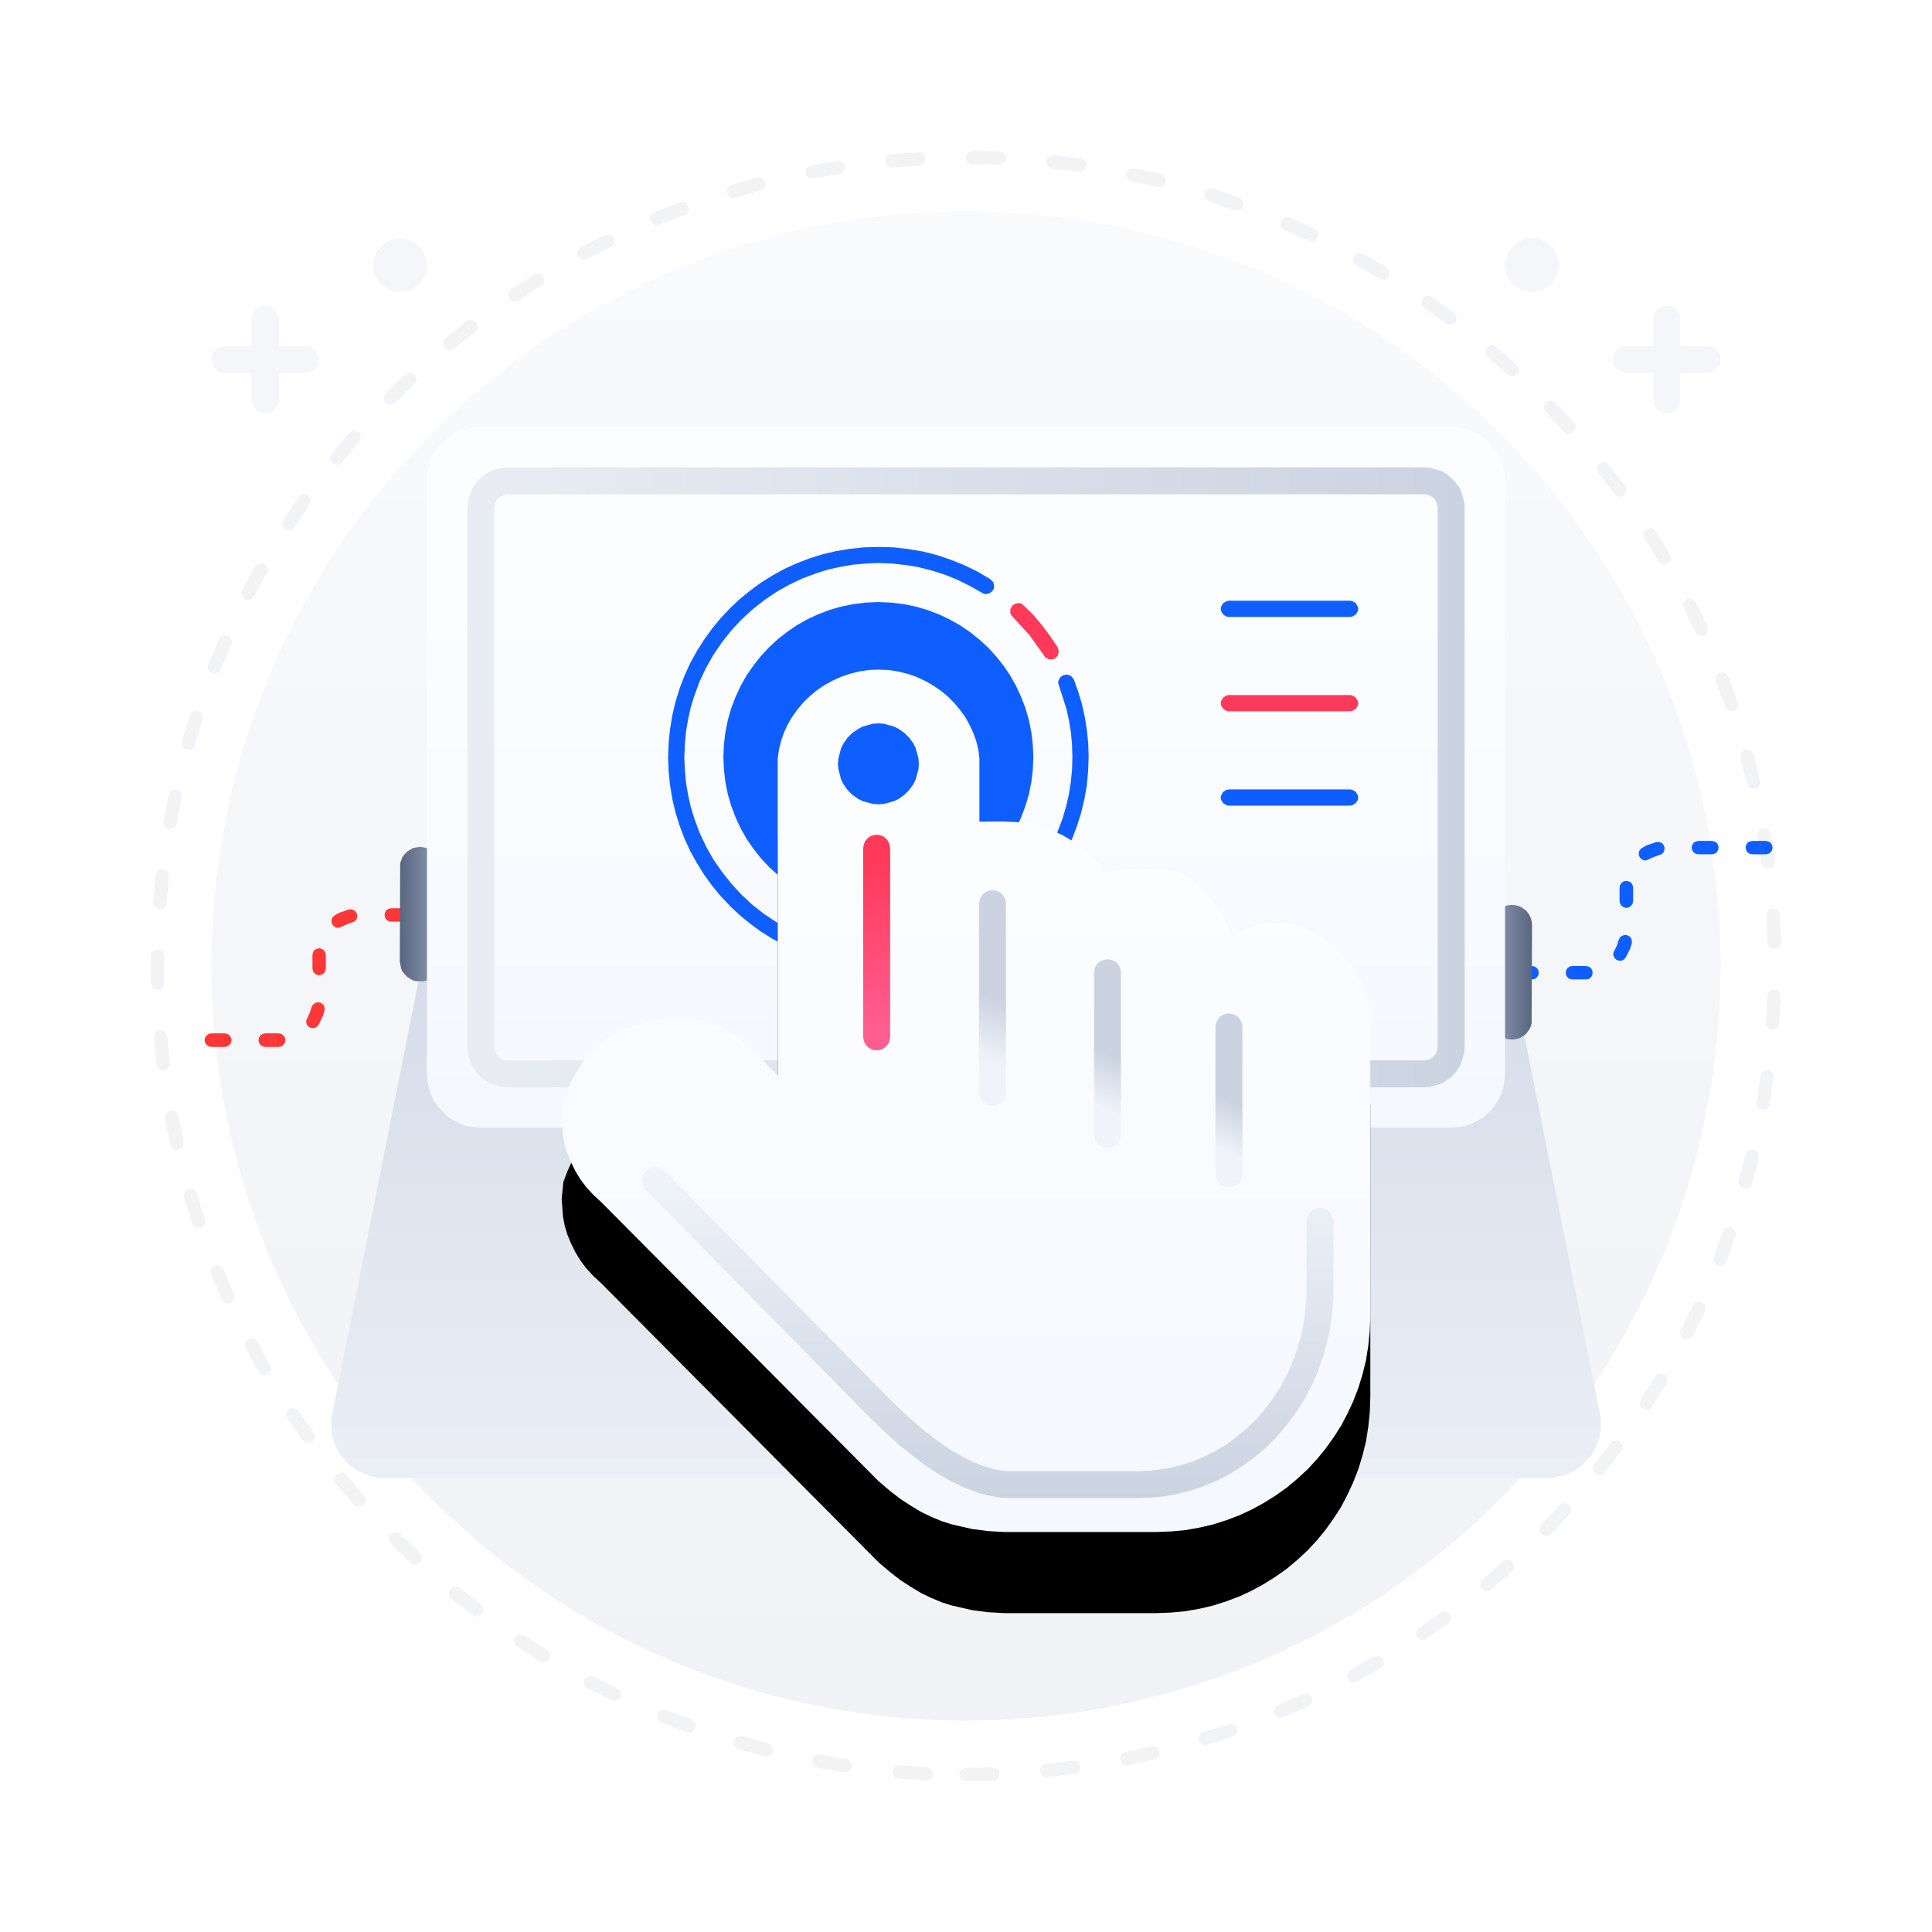 <?xml version="1.0" standalone="no"?><!DOCTYPE svg PUBLIC "-//W3C//DTD SVG 1.1//EN" "http://www.w3.org/Graphics/SVG/1.1/DTD/svg11.dtd"><svg height="1024" node-id="1" sillyvg="true" template-height="1024" template-width="1024" version="1.1" viewBox="0 0 1024 1024" width="1024" xmlns="http://www.w3.org/2000/svg" xmlns:xlink="http://www.w3.org/1999/xlink"><defs node-id="84"><linearGradient gradientUnits="objectBoundingBox" id="linearGradient-1" node-id="5" spreadMethod="pad" x1="0.5" x2="0.5" y1="0" y2="1"><stop offset="0" stop-color="#f9fafc"></stop><stop offset="1" stop-color="#f0f2f5"></stop></linearGradient><linearGradient gradientUnits="objectBoundingBox" id="linearGradient-4" node-id="9" spreadMethod="pad" x1="0.5" x2="0.5" y1="1.727" y2="-0.283"><stop offset="0" stop-color="#fbfcfe"></stop><stop offset="1" stop-color="#ced6e5"></stop></linearGradient><linearGradient gradientUnits="objectBoundingBox" id="linearGradient-5" node-id="12" spreadMethod="pad" x1="0" x2="1" y1="0.5" y2="0.5"><stop offset="0" stop-color="#8f9bb3"></stop><stop offset="1" stop-color="#596680"></stop></linearGradient><linearGradient gradientUnits="objectBoundingBox" id="linearGradient-6" node-id="15" spreadMethod="pad" x1="0" x2="1" y1="0.5" y2="0.5"><stop offset="0" stop-color="#596680"></stop><stop offset="1" stop-color="#8f9bb3"></stop></linearGradient><linearGradient gradientUnits="objectBoundingBox" id="linearGradient-7" node-id="18" spreadMethod="pad" x1="0.079" x2="0.079" y1="0.226" y2="1"><stop offset="0" stop-color="#fcfdff"></stop><stop offset="1" stop-color="#f5f8ff"></stop></linearGradient><linearGradient gradientUnits="objectBoundingBox" id="linearGradient-8" node-id="21" spreadMethod="pad" x1="0" x2="1" y1="0.5" y2="0.5"><stop offset="0" stop-color="#e9edf3"></stop><stop offset="1" stop-color="#cbd3e1"></stop></linearGradient><linearGradient gradientUnits="objectBoundingBox" id="linearGradient-9" node-id="24" spreadMethod="pad" x1="0.079" x2="0.079" y1="0.226" y2="1"><stop offset="0" stop-color="#fcfdff"></stop><stop offset="1" stop-color="#f5f8ff"></stop></linearGradient><linearGradient gradientUnits="objectBoundingBox" id="linearGradient-12" node-id="32" spreadMethod="pad" x1="0.692" x2="0.692" y1="0" y2="1"><stop offset="0" stop-color="#f0f4fa"></stop><stop offset="1" stop-color="#cbd3e1"></stop></linearGradient><linearGradient gradientUnits="objectBoundingBox" id="linearGradient-13" node-id="35" spreadMethod="pad" x1="0.488" x2="0.512" y1="0.806" y2="0.5"><stop offset="0" stop-color="#f0f4fa"></stop><stop offset="1" stop-color="#cbd3e1"></stop></linearGradient><linearGradient gradientUnits="objectBoundingBox" id="linearGradient-14" node-id="38" spreadMethod="pad" x1="0.49" x2="0.51" y1="0.806" y2="0.5"><stop offset="0" stop-color="#f0f4fa"></stop><stop offset="1" stop-color="#cbd3e1"></stop></linearGradient><linearGradient gradientUnits="objectBoundingBox" id="linearGradient-15" node-id="41" spreadMethod="pad" x1="0.492" x2="0.508" y1="0.806" y2="0.5"><stop offset="0" stop-color="#f0f4fa"></stop><stop offset="1" stop-color="#cbd3e1"></stop></linearGradient><linearGradient gradientUnits="objectBoundingBox" id="linearGradient-16" node-id="44" spreadMethod="pad" x1="0.222" x2="0.222" y1="0.112" y2="0.902"><stop offset="0" stop-color="#ff3959"></stop><stop offset="1" stop-color="#ff5d90"></stop></linearGradient><filter filterUnits="objectBoundingBox" height="842.971" id="filter-11" node-id="28" width="814.714" x="92.857" y="192.914"><feOffset color-interpolation-filters="linearRGB" dx="0" dy="43" in="SourceAlpha" result="shadowOffsetOuter1"></feOffset><feGaussianBlur color-interpolation-filters="linearRGB" in="shadowOffsetOuter1" result="shadowBlurOuter1" stdDeviation="71.5 71.5"></feGaussianBlur><feColorMatrix color-interpolation-filters="linearRGB" in="shadowBlurOuter1" result="result3" type="matrix" values="0 0 0 0 0.56 0 0 0 0 0.607 0 0 0 0 0.7 0 0 0 0.362 0"></feColorMatrix></filter><mask height="88.166" id="mask-3" maskUnits="userSpaceOnUse" node-id="54" width="165.844" x="787.465" y="438.324"><path d="M 912.00 512.00 L 911.70 528.00 L 910.70 543.80 L 909.20 559.40 L 907.00 575.00 L 904.20 590.40 L 900.90 605.70 L 896.90 620.90 L 892.40 635.80 L 887.20 650.50 L 881.60 665.10 L 875.30 679.40 L 868.50 693.40 L 861.10 707.20 L 853.30 720.70 L 844.80 733.90 L 835.80 746.80 L 826.40 759.30 L 816.40 771.50 L 805.90 783.30 L 794.80 794.80 L 783.30 805.90 L 771.50 816.40 L 759.30 826.40 L 746.80 835.80 L 733.90 844.80 L 720.70 853.30 L 707.20 861.10 L 693.40 868.50 L 679.40 875.30 L 665.10 881.60 L 650.50 887.20 L 635.80 892.40 L 620.90 896.90 L 605.70 900.90 L 590.40 904.20 L 575.00 907.00 L 559.40 909.20 L 543.80 910.70 L 528.00 911.70 L 512.00 912.00 L 496.00 911.70 L 480.20 910.70 L 464.60 909.20 L 449.00 907.00 L 433.60 904.20 L 418.30 900.90 L 403.10 896.90 L 388.20 892.40 L 373.50 887.20 L 358.90 881.60 L 344.60 875.30 L 330.60 868.50 L 316.80 861.10 L 303.30 853.30 L 290.10 844.80 L 277.20 835.80 L 264.70 826.40 L 252.50 816.40 L 240.70 805.90 L 229.20 794.80 L 218.10 783.30 L 207.60 771.50 L 197.60 759.30 L 188.20 746.80 L 179.20 733.90 L 170.70 720.70 L 162.90 707.20 L 155.50 693.40 L 148.70 679.40 L 142.40 665.10 L 136.80 650.50 L 131.60 635.80 L 127.10 620.90 L 123.10 605.70 L 119.80 590.40 L 117.00 575.00 L 114.80 559.40 L 113.30 543.80 L 112.30 528.00 L 112.00 512.00 L 112.30 496.00 L 113.30 480.20 L 114.80 464.60 L 117.00 449.00 L 119.80 433.60 L 123.10 418.30 L 127.10 403.10 L 131.60 388.20 L 136.80 373.50 L 142.40 358.90 L 148.70 344.60 L 155.50 330.60 L 162.90 316.80 L 170.70 303.30 L 179.20 290.10 L 188.20 277.20 L 197.60 264.70 L 207.60 252.50 L 218.10 240.70 L 229.20 229.20 L 240.70 218.10 L 252.50 207.60 L 264.70 197.60 L 277.20 188.20 L 290.10 179.20 L 303.30 170.70 L 316.80 162.90 L 330.60 155.50 L 344.60 148.70 L 358.90 142.40 L 373.50 136.80 L 388.20 131.60 L 403.10 127.10 L 418.30 123.10 L 433.60 119.80 L 449.00 117.00 L 464.60 114.80 L 480.20 113.30 L 496.00 112.30 L 512.00 112.00 L 528.00 112.30 L 543.80 113.30 L 559.40 114.80 L 575.00 117.00 L 590.40 119.80 L 605.70 123.10 L 620.90 127.10 L 635.80 131.60 L 650.50 136.80 L 665.10 142.40 L 679.40 148.70 L 693.40 155.50 L 707.20 162.90 L 720.70 170.70 L 733.90 179.20 L 746.80 188.20 L 759.30 197.60 L 771.50 207.60 L 783.30 218.10 L 794.80 229.20 L 805.90 240.70 L 816.40 252.50 L 826.40 264.70 L 835.80 277.20 L 844.80 290.10 L 853.30 303.30 L 861.10 316.80 L 868.50 330.60 L 875.30 344.60 L 881.60 358.90 L 887.20 373.50 L 892.40 388.20 L 896.90 403.10 L 900.90 418.30 L 904.20 433.60 L 907.00 449.00 L 909.20 464.60 L 910.70 480.20 L 911.70 496.00 L 912.00 512.00 Z" fill="#ffffff" fill-rule="evenodd" node-id="169" stroke="none" target-height="800" target-width="800" target-x="112" target-y="112"></path></mask><mask height="88.166" id="mask1" maskUnits="userSpaceOnUse" node-id="173" width="165.844" x="94.608" y="474.038"><path d="M 912.00 512.00 L 911.70 528.00 L 910.70 543.80 L 909.20 559.40 L 907.00 575.00 L 904.20 590.40 L 900.90 605.70 L 896.90 620.90 L 892.40 635.80 L 887.20 650.50 L 881.60 665.10 L 875.30 679.40 L 868.50 693.40 L 861.10 707.20 L 853.30 720.70 L 844.80 733.90 L 835.80 746.80 L 826.40 759.30 L 816.40 771.50 L 805.90 783.30 L 794.80 794.80 L 783.30 805.90 L 771.50 816.40 L 759.30 826.40 L 746.80 835.80 L 733.90 844.80 L 720.70 853.30 L 707.20 861.10 L 693.40 868.50 L 679.40 875.30 L 665.10 881.60 L 650.50 887.20 L 635.80 892.40 L 620.90 896.90 L 605.70 900.90 L 590.40 904.20 L 575.00 907.00 L 559.40 909.20 L 543.80 910.70 L 528.00 911.70 L 512.00 912.00 L 496.00 911.70 L 480.20 910.70 L 464.60 909.20 L 449.00 907.00 L 433.60 904.20 L 418.30 900.90 L 403.10 896.90 L 388.20 892.40 L 373.50 887.20 L 358.90 881.60 L 344.60 875.30 L 330.60 868.50 L 316.80 861.10 L 303.30 853.30 L 290.10 844.80 L 277.20 835.80 L 264.70 826.40 L 252.50 816.40 L 240.70 805.90 L 229.20 794.80 L 218.10 783.30 L 207.60 771.50 L 197.60 759.30 L 188.20 746.80 L 179.20 733.90 L 170.70 720.70 L 162.90 707.20 L 155.50 693.40 L 148.70 679.40 L 142.40 665.10 L 136.80 650.50 L 131.60 635.80 L 127.10 620.90 L 123.10 605.70 L 119.80 590.40 L 117.00 575.00 L 114.80 559.40 L 113.30 543.80 L 112.30 528.00 L 112.00 512.00 L 112.30 496.00 L 113.30 480.20 L 114.80 464.60 L 117.00 449.00 L 119.80 433.60 L 123.10 418.30 L 127.10 403.10 L 131.60 388.20 L 136.80 373.50 L 142.40 358.90 L 148.70 344.60 L 155.50 330.60 L 162.90 316.80 L 170.70 303.30 L 179.20 290.10 L 188.20 277.20 L 197.60 264.70 L 207.60 252.50 L 218.10 240.70 L 229.20 229.20 L 240.70 218.10 L 252.50 207.60 L 264.70 197.60 L 277.20 188.20 L 290.10 179.20 L 303.30 170.70 L 316.80 162.90 L 330.60 155.50 L 344.60 148.70 L 358.90 142.40 L 373.50 136.80 L 388.20 131.60 L 403.10 127.10 L 418.30 123.10 L 433.60 119.80 L 449.00 117.00 L 464.60 114.80 L 480.20 113.30 L 496.00 112.30 L 512.00 112.00 L 528.00 112.30 L 543.80 113.30 L 559.40 114.80 L 575.00 117.00 L 590.40 119.80 L 605.70 123.10 L 620.90 127.10 L 635.80 131.60 L 650.50 136.80 L 665.10 142.40 L 679.40 148.70 L 693.40 155.50 L 707.20 162.90 L 720.70 170.70 L 733.90 179.20 L 746.80 188.20 L 759.30 197.60 L 771.50 207.60 L 783.30 218.10 L 794.80 229.20 L 805.90 240.70 L 816.40 252.50 L 826.40 264.70 L 835.80 277.20 L 844.80 290.10 L 853.30 303.30 L 861.10 316.80 L 868.50 330.60 L 875.30 344.60 L 881.60 358.90 L 887.20 373.50 L 892.40 388.20 L 896.90 403.10 L 900.90 418.30 L 904.20 433.60 L 907.00 449.00 L 909.20 464.60 L 910.70 480.20 L 911.70 496.00 L 912.00 512.00 Z" fill="#ffffff" fill-rule="evenodd" node-id="177" stroke="none" target-height="800" target-width="800" target-x="112" target-y="112"></path></mask></defs><g node-id="234"><path d="M 12.00 12.00 L 1012.00 12.00 L 1012.00 1012.00 L 12.00 1012.00 Z" fill="none" group-id="1" id="矩形" node-id="49" stroke="none" target-height="1000" target-width="1000" target-x="12" target-y="12"></path><g node-id="235"><path d="M 512.00 940.60 L 526.90 940.30 L 541.50 939.60 L 556.00 938.30 L 570.30 936.60 L 584.40 934.50 L 598.40 931.90 L 612.30 928.80 L 626.10 925.20 L 639.60 921.30 L 652.80 916.90 L 665.90 912.10 L 678.80 906.90 L 691.60 901.20 L 704.10 895.20 L 716.30 888.80 L 728.30 882.00 L 740.10 874.90 L 751.60 867.40 L 765.10 857.90 L 778.20 847.90 L 790.90 837.40 L 803.20 826.50 L 815.00 815.00 L 826.50 803.20 L 837.40 790.90 L 847.90 778.20 L 857.90 765.10 L 867.40 751.60 L 874.90 740.10 L 882.00 728.30 L 888.80 716.30 L 895.20 704.10 L 901.20 691.60 L 906.90 678.80 L 912.10 665.90 L 916.90 652.80 L 921.30 639.60 L 925.20 626.10 L 928.80 612.30 L 931.90 598.40 L 934.50 584.40 L 936.60 570.30 L 938.30 556.00 L 939.60 541.50 L 940.30 526.90 L 940.60 512.00 L 940.30 497.10 L 939.60 482.50 L 938.30 468.00 L 936.60 453.70 L 934.50 439.60 L 931.90 425.60 L 928.80 411.70 L 925.20 397.90 L 921.30 384.40 L 916.90 371.20 L 912.10 358.10 L 906.90 345.20 L 901.20 332.40 L 895.20 319.90 L 888.80 307.70 L 882.00 295.70 L 874.90 283.90 L 867.40 272.40 L 857.90 258.90 L 847.90 245.80 L 837.40 233.10 L 826.50 220.80 L 815.00 209.00 L 803.20 197.50 L 790.90 186.60 L 778.20 176.10 L 765.10 166.10 L 751.60 156.60 L 740.10 149.10 L 728.30 142.00 L 716.30 135.20 L 704.10 128.80 L 691.60 122.80 L 678.80 117.10 L 665.90 111.90 L 652.80 107.10 L 639.60 102.70 L 626.10 98.80 L 612.30 95.20 L 598.40 92.10 L 584.40 89.50 L 570.30 87.40 L 556.00 85.70 L 541.50 84.40 L 526.90 83.70 L 512.00 83.40 L 497.10 83.70 L 482.50 84.40 L 468.00 85.70 L 453.70 87.40 L 439.60 89.50 L 425.60 92.10 L 411.70 95.20 L 397.90 98.80 L 384.40 102.70 L 371.20 107.10 L 358.10 111.90 L 345.20 117.10 L 332.40 122.80 L 319.90 128.80 L 307.70 135.20 L 295.70 142.00 L 283.90 149.10 L 272.40 156.60 L 258.90 166.10 L 245.80 176.10 L 233.10 186.60 L 220.80 197.50 L 209.00 209.00 L 197.50 220.80 L 186.60 233.10 L 176.10 245.80 L 166.10 258.90 L 156.60 272.40 L 149.10 283.90 L 142.00 295.70 L 135.20 307.70 L 128.80 319.90 L 122.80 332.40 L 117.10 345.20 L 111.90 358.10 L 107.10 371.20 L 102.70 384.40 L 98.80 397.90 L 95.20 411.70 L 92.10 425.60 L 89.50 439.60 L 87.40 453.70 L 85.70 468.00 L 84.40 482.50 L 83.70 497.10 L 83.40 512.00 L 83.70 526.90 L 84.40 541.50 L 85.70 556.00 L 87.40 570.30 L 89.50 584.40 L 92.10 598.40 L 95.20 612.30 L 98.80 626.10 L 102.70 639.60 L 107.10 652.80 L 111.90 665.90 L 117.10 678.80 L 122.80 691.60 L 128.80 704.10 L 135.20 716.30 L 142.00 728.30 L 149.10 740.10 L 156.60 751.60 L 166.10 765.10 L 176.10 778.20 L 186.60 790.90 L 197.50 803.20 L 209.00 815.00 L 220.80 826.50 L 233.10 837.40 L 245.80 847.90 L 258.90 857.90 L 272.40 867.40 L 283.90 874.90 L 295.70 882.00 L 307.70 888.80 L 319.90 895.20 L 332.40 901.20 L 345.20 906.90 L 358.10 912.10 L 371.20 916.90 L 384.40 921.30 L 397.90 925.20 L 411.70 928.80 L 425.60 931.90 L 439.60 934.50 L 453.70 936.60 L 468.00 938.30 L 482.50 939.60 L 497.10 940.30 L 512.00 940.60 Z" fill="#ffffff" fill-rule="evenodd" group-id="1,2" id="椭圆形" node-id="51" stroke="none" target-height="857.2" target-width="857.2" target-x="83.4" target-y="83.4"></path><path d="M 526.20 936.80 L 527.60 937.00 L 528.70 937.70 L 529.50 938.80 L 529.80 940.20 L 529.60 941.60 L 528.90 942.80 L 527.80 943.60 L 526.40 943.90 L 512.00 944.10 L 510.60 943.90 L 509.50 943.10 L 508.70 942.00 L 508.40 940.60 L 508.70 939.20 L 509.50 938.00 L 510.60 937.30 L 512.00 937.00 L 526.20 936.80 Z M 476.60 935.60 L 491.00 936.50 L 492.40 936.80 L 493.40 937.70 L 494.10 938.80 L 494.40 940.20 L 494.00 941.60 L 493.20 942.70 L 492.00 943.40 L 490.60 943.60 L 476.20 942.70 L 474.90 942.30 L 473.80 941.40 L 473.20 940.30 L 473.00 938.80 L 473.40 937.50 L 474.20 936.40 L 475.40 935.70 L 476.60 935.60 Z M 568.50 933.30 L 569.90 933.40 L 571.10 934.00 L 572.00 935.00 L 572.50 936.30 L 572.40 937.80 L 571.80 939.00 L 570.80 939.90 L 569.40 940.40 L 555.10 942.00 L 553.70 941.90 L 552.50 941.20 L 551.70 940.20 L 551.20 938.80 L 551.40 937.40 L 552.00 936.20 L 553.10 935.30 L 554.40 934.90 L 568.50 933.30 Z M 430.50 932.90 L 431.10 931.50 L 432.00 930.60 L 433.30 930.00 L 434.70 930.00 L 448.70 932.30 L 450.00 932.80 L 451.00 933.70 L 451.60 934.90 L 451.70 936.40 L 451.20 937.70 L 450.30 938.70 L 449.00 939.30 L 447.60 939.40 L 433.40 937.00 L 432.10 936.50 L 431.10 935.50 L 430.60 934.30 L 430.50 932.90 Z M 610.30 925.60 L 611.70 925.50 L 613.00 926.00 L 614.00 926.90 L 614.60 928.20 L 614.60 929.70 L 614.20 930.90 L 613.20 931.90 L 611.90 932.50 L 597.90 935.60 L 596.40 935.60 L 595.20 935.10 L 594.20 934.10 L 593.70 932.80 L 593.70 931.40 L 594.20 930.10 L 595.10 929.20 L 596.50 928.60 L 610.30 925.60 Z M 388.90 922.70 L 389.60 921.40 L 390.60 920.50 L 391.90 920.10 L 393.30 920.20 L 407.00 923.90 L 408.30 924.60 L 409.20 925.60 L 409.70 926.80 L 409.60 928.30 L 409.00 929.60 L 408.00 930.50 L 406.70 930.90 L 405.30 930.90 L 391.40 927.10 L 390.10 926.40 L 389.20 925.40 L 388.80 924.10 L 388.90 922.70 Z M 651.10 913.70 L 652.60 913.50 L 653.90 913.90 L 655.00 914.70 L 655.70 915.90 L 655.90 917.30 L 655.50 918.60 L 654.70 919.70 L 653.50 920.50 L 639.80 924.90 L 638.30 925.10 L 637.00 924.70 L 636.00 923.80 L 635.30 922.60 L 635.20 921.20 L 635.60 919.90 L 636.40 918.80 L 637.70 918.10 L 651.10 913.70 Z M 348.50 908.30 L 349.30 907.10 L 350.40 906.40 L 351.80 906.10 L 353.20 906.30 L 366.40 911.40 L 367.60 912.20 L 368.40 913.30 L 368.70 914.60 L 368.50 916.00 L 367.80 917.20 L 366.70 918.00 L 365.40 918.30 L 364.00 918.10 L 350.50 913.00 L 349.30 912.20 L 348.60 911.00 L 348.30 909.70 L 348.50 908.30 Z M 690.50 897.80 L 691.90 897.50 L 693.20 897.70 L 694.40 898.40 L 695.20 899.60 L 695.50 901.00 L 695.30 902.30 L 694.60 903.50 L 693.50 904.30 L 680.30 910.10 L 678.90 910.40 L 677.60 910.20 L 676.40 909.40 L 675.60 908.20 L 675.30 906.80 L 675.60 905.50 L 676.30 904.40 L 677.50 903.60 L 690.50 897.80 Z M 309.80 890.00 L 310.70 888.90 L 311.90 888.20 L 313.20 888.10 L 314.60 888.50 L 327.20 894.80 L 328.40 895.70 L 329.00 896.90 L 329.20 898.20 L 328.90 899.60 L 328.00 900.70 L 326.80 901.40 L 325.50 901.60 L 324.10 901.30 L 311.30 894.80 L 310.10 893.90 L 309.50 892.70 L 309.40 891.30 L 309.80 890.00 Z M 728.10 878.00 L 729.50 877.60 L 730.80 877.60 L 732.00 878.20 L 733.00 879.30 L 733.50 880.60 L 733.40 882.00 L 732.80 883.20 L 731.70 884.20 L 719.20 891.30 L 717.90 891.70 L 716.50 891.60 L 715.30 891.00 L 714.40 889.90 L 714.00 888.50 L 714.10 887.20 L 714.70 886.00 L 715.80 885.00 L 728.10 878.00 Z M 273.00 867.80 L 274.00 866.80 L 275.30 866.30 L 276.70 866.30 L 278.00 866.80 L 289.90 874.40 L 291.00 875.40 L 291.50 876.70 L 291.60 878.00 L 291.10 879.40 L 290.10 880.40 L 288.90 881.00 L 287.50 881.00 L 286.20 880.50 L 274.00 872.80 L 273.00 871.80 L 272.50 870.50 L 272.50 869.20 L 273.00 867.80 Z M 763.60 854.60 L 764.90 854.00 L 766.20 853.90 L 767.50 854.40 L 768.60 855.30 L 769.20 856.60 L 769.20 858.00 L 768.80 859.30 L 767.80 860.30 L 756.10 868.70 L 754.70 869.20 L 753.40 869.20 L 752.10 868.70 L 751.10 867.80 L 750.50 866.40 L 750.50 865.10 L 751.00 863.80 L 752.00 862.80 L 763.60 854.60 Z M 238.70 842.20 L 239.80 841.30 L 241.10 840.90 L 242.50 841.00 L 243.70 841.70 L 254.90 850.40 L 255.80 851.50 L 256.20 852.80 L 256.20 854.10 L 255.60 855.40 L 254.50 856.40 L 253.20 856.80 L 251.80 856.70 L 250.50 856.10 L 239.20 847.20 L 238.30 846.10 L 237.90 844.80 L 238.10 843.40 L 238.70 842.20 Z M 796.50 827.70 L 797.70 827.00 L 799.10 826.80 L 800.40 827.10 L 801.60 828.00 L 802.30 829.20 L 802.50 830.60 L 802.10 831.90 L 801.30 833.00 L 790.40 842.50 L 789.20 843.20 L 787.80 843.30 L 786.50 842.90 L 785.40 842.10 L 784.70 840.80 L 784.60 839.50 L 785.00 838.10 L 785.80 837.00 L 796.50 827.70 Z M 207.10 813.20 L 208.30 812.40 L 209.60 812.20 L 211.00 812.40 L 212.20 813.20 L 222.40 823.00 L 223.20 824.20 L 223.50 825.50 L 223.30 826.90 L 222.60 828.10 L 221.40 828.90 L 220.10 829.20 L 218.70 829.00 L 217.50 828.30 L 207.10 818.30 L 206.30 817.10 L 206.10 815.70 L 206.30 814.40 L 207.10 813.20 Z M 826.60 797.80 L 827.70 796.90 L 829.00 796.60 L 830.40 796.80 L 831.60 797.50 L 832.50 798.70 L 832.80 800.00 L 832.60 801.40 L 831.90 802.60 L 822.00 813.10 L 820.80 813.90 L 819.50 814.20 L 818.10 813.90 L 816.90 813.20 L 816.10 812.00 L 815.90 810.60 L 816.10 809.30 L 816.90 808.10 L 826.60 797.80 Z M 178.60 781.30 L 179.90 780.70 L 181.20 780.50 L 182.50 780.90 L 183.60 781.80 L 192.80 792.60 L 193.50 793.90 L 193.70 795.20 L 193.30 796.50 L 192.50 797.70 L 191.20 798.40 L 189.90 798.50 L 188.60 798.20 L 187.40 797.30 L 178.10 786.40 L 177.40 785.10 L 177.30 783.80 L 177.70 782.50 L 178.60 781.30 Z M 853.60 765.00 L 854.60 764.00 L 855.90 763.50 L 857.30 763.60 L 858.60 764.20 L 859.50 765.30 L 860.00 766.60 L 859.90 767.90 L 859.30 769.20 L 850.50 780.60 L 849.40 781.50 L 848.10 782.00 L 846.80 781.90 L 845.50 781.20 L 844.60 780.10 L 844.20 778.80 L 844.30 777.50 L 844.90 776.20 L 853.60 765.00 Z M 153.30 746.70 L 154.60 746.10 L 156.00 746.20 L 157.30 746.70 L 158.30 747.70 L 166.30 759.30 L 166.90 760.60 L 167.00 762.00 L 166.50 763.30 L 165.50 764.30 L 164.20 764.90 L 162.90 764.90 L 161.60 764.50 L 160.50 763.50 L 152.30 751.60 L 151.80 750.30 L 151.80 749.00 L 152.30 747.70 L 153.30 746.70 Z M 877.20 729.60 L 878.10 728.50 L 879.30 728.00 L 880.70 727.90 L 882.00 728.40 L 883.10 729.30 L 883.70 730.50 L 883.80 731.90 L 883.30 733.30 L 875.70 745.50 L 874.70 746.50 L 873.50 747.00 L 872.10 747.10 L 870.80 746.60 L 869.70 745.60 L 869.20 744.30 L 869.20 743.00 L 869.70 741.60 L 877.20 729.60 Z M 131.60 709.70 L 133.00 709.30 L 134.40 709.50 L 135.60 710.10 L 136.50 711.20 L 143.30 723.60 L 143.80 725.00 L 143.70 726.30 L 143.10 727.50 L 142.00 728.50 L 140.70 728.90 L 139.30 728.80 L 138.10 728.20 L 137.10 727.20 L 130.20 714.60 L 129.80 713.20 L 129.90 711.80 L 130.50 710.60 L 131.60 709.70 Z M 897.10 692.10 L 897.90 690.90 L 899.10 690.20 L 900.40 690.00 L 901.80 690.30 L 903.00 691.20 L 903.70 692.40 L 903.90 693.70 L 903.60 695.10 L 897.20 708.00 L 896.30 709.10 L 895.10 709.80 L 893.80 710.00 L 892.40 709.60 L 891.30 708.70 L 890.60 707.50 L 890.50 706.20 L 890.90 704.80 L 897.10 692.10 Z M 113.80 670.80 L 115.20 670.50 L 116.50 670.80 L 117.70 671.60 L 118.40 672.70 L 124.00 685.80 L 124.30 687.20 L 124.10 688.50 L 123.40 689.60 L 122.20 690.50 L 120.80 690.80 L 119.50 690.60 L 118.30 689.80 L 117.50 688.70 L 111.80 675.40 L 111.60 674.00 L 111.80 672.70 L 112.60 671.60 L 113.80 670.80 Z M 913.20 652.70 L 913.90 651.50 L 915.00 650.70 L 916.30 650.30 L 917.70 650.50 L 918.90 651.30 L 919.70 652.40 L 920.10 653.70 L 919.90 655.10 L 914.90 668.60 L 914.10 669.80 L 913.00 670.60 L 911.70 670.90 L 910.30 670.60 L 909.10 669.90 L 908.30 668.70 L 908.00 667.40 L 908.20 666.00 L 913.20 652.70 Z M 99.90 630.20 L 101.40 630.10 L 102.70 630.50 L 103.70 631.40 L 104.40 632.70 L 108.60 646.20 L 108.80 647.60 L 108.40 648.90 L 107.60 650.00 L 106.30 650.70 L 104.90 650.90 L 103.60 650.50 L 102.50 649.70 L 101.80 648.40 L 97.50 634.70 L 97.40 633.30 L 97.80 632.00 L 98.70 630.90 L 99.90 630.20 Z M 925.20 611.90 L 925.80 610.60 L 926.80 609.70 L 928.10 609.30 L 929.50 609.30 L 930.80 609.90 L 931.70 610.90 L 932.20 612.20 L 932.10 613.60 L 928.50 627.60 L 927.90 628.80 L 926.80 629.70 L 925.60 630.10 L 924.10 630.00 L 922.90 629.40 L 922.00 628.40 L 921.50 627.10 L 921.60 625.60 L 925.20 611.90 Z M 90.20 588.50 L 91.70 588.60 L 92.90 589.10 L 93.90 590.10 L 94.40 591.40 L 97.30 605.30 L 97.30 606.70 L 96.80 608.00 L 95.90 608.90 L 94.60 609.50 L 93.10 609.60 L 91.90 609.10 L 90.90 608.10 L 90.30 606.80 L 87.40 592.70 L 87.40 591.30 L 87.90 590.00 L 88.90 589.10 L 90.20 588.50 Z M 933.10 570.10 L 933.50 568.80 L 934.40 567.80 L 935.70 567.20 L 937.10 567.10 L 938.40 567.60 L 939.40 568.50 L 940.00 569.70 L 940.10 571.10 L 937.90 585.40 L 937.40 586.70 L 936.50 587.70 L 935.20 588.20 L 933.80 588.30 L 932.50 587.80 L 931.50 586.80 L 930.90 585.60 L 930.90 584.10 L 933.10 570.10 Z M 84.70 546.00 L 86.20 546.20 L 87.40 546.80 L 88.20 547.90 L 88.60 549.30 L 90.10 563.30 L 90.00 564.80 L 89.30 566.00 L 88.30 566.90 L 87.00 567.30 L 85.50 567.20 L 84.30 566.60 L 83.40 565.60 L 83.00 564.20 L 81.50 549.90 L 81.70 548.50 L 82.30 547.30 L 83.40 546.40 L 84.70 546.00 Z M 940.20 524.40 L 941.80 524.70 L 942.90 525.50 L 943.60 526.70 L 943.80 528.10 L 943.10 542.50 L 942.70 543.90 L 941.90 544.90 L 940.70 545.60 L 939.30 545.80 L 937.90 545.40 L 936.80 544.60 L 936.10 543.40 L 936.00 542.00 L 936.70 527.80 L 937.00 526.40 L 937.80 525.30 L 939.00 524.60 L 940.20 524.40 Z M 83.50 503.20 L 84.90 503.50 L 86.00 504.30 L 86.80 505.40 L 87.00 506.80 L 87.10 521.00 L 86.80 522.40 L 86.10 523.50 L 85.00 524.30 L 83.60 524.60 L 82.20 524.40 L 81.00 523.60 L 80.30 522.50 L 80.00 521.10 L 79.90 512.00 L 79.90 506.70 L 80.20 505.30 L 81.00 504.20 L 82.10 503.50 L 83.50 503.20 Z M 939.50 481.60 L 940.90 481.80 L 942.10 482.50 L 942.90 483.60 L 943.30 485.00 L 944.00 499.40 L 943.70 500.80 L 943.00 501.90 L 941.90 502.70 L 940.50 503.00 L 939.10 502.80 L 937.90 502.00 L 937.10 500.90 L 936.80 499.60 L 936.20 485.40 L 936.40 484.00 L 937.10 482.80 L 938.10 482.00 L 939.50 481.60 Z M 82.50 463.70 L 83.00 462.40 L 83.80 461.30 L 85.00 460.70 L 86.50 460.60 L 87.80 461.00 L 88.90 461.90 L 89.50 463.10 L 89.60 464.50 L 88.30 478.60 L 87.90 480.00 L 87.10 481.10 L 85.90 481.70 L 84.50 481.90 L 83.10 481.50 L 82.00 480.70 L 81.30 479.50 L 81.20 478.10 L 82.50 463.70 Z M 934.40 439.10 L 935.80 439.20 L 937.10 439.70 L 938.00 440.70 L 938.50 442.10 L 940.60 456.30 L 940.50 457.70 L 939.90 458.90 L 938.90 459.80 L 937.50 460.30 L 936.10 460.20 L 934.90 459.60 L 934.00 458.60 L 933.50 457.20 L 931.50 443.20 L 931.50 441.80 L 932.10 440.50 L 933.10 439.60 L 934.40 439.10 Z M 89.50 421.00 L 90.00 419.70 L 91.00 418.80 L 92.30 418.30 L 93.70 418.30 L 95.00 418.90 L 95.90 419.80 L 96.50 421.10 L 96.40 422.50 L 93.70 436.40 L 93.20 437.80 L 92.20 438.70 L 91.00 439.30 L 89.60 439.30 L 88.20 438.80 L 87.30 437.80 L 86.70 436.60 L 86.70 435.20 L 89.50 421.00 Z M 925.10 397.30 L 926.50 397.20 L 927.80 397.60 L 928.80 398.50 L 929.40 399.80 L 932.90 413.80 L 933.00 415.20 L 932.50 416.50 L 931.60 417.50 L 930.30 418.10 L 928.80 418.10 L 927.60 417.60 L 926.60 416.70 L 926.00 415.40 L 922.50 401.60 L 922.40 400.20 L 922.90 398.90 L 923.80 397.90 L 925.10 397.30 Z M 100.60 379.20 L 101.30 378.00 L 102.40 377.20 L 103.70 376.80 L 105.10 376.90 L 106.40 377.60 L 107.20 378.70 L 107.60 380.00 L 107.40 381.40 L 103.30 395.00 L 102.70 396.30 L 101.60 397.10 L 100.30 397.60 L 98.90 397.40 L 97.60 396.80 L 96.80 395.70 L 96.30 394.40 L 96.40 393.00 L 100.60 379.20 Z M 911.50 356.60 L 912.90 356.40 L 914.30 356.70 L 915.40 357.40 L 916.10 358.70 L 921.00 372.20 L 921.20 373.60 L 920.90 374.90 L 920.00 376.00 L 918.80 376.70 L 917.40 376.90 L 916.10 376.60 L 915.00 375.70 L 914.30 374.50 L 909.50 361.20 L 909.20 359.80 L 909.50 358.50 L 910.30 357.30 L 911.50 356.60 Z M 116.00 338.80 L 116.80 337.70 L 117.90 336.90 L 119.30 336.70 L 120.70 337.00 L 121.80 337.80 L 122.60 339.00 L 122.80 340.30 L 122.50 341.70 L 117.00 354.80 L 116.30 356.00 L 115.10 356.70 L 113.80 357.00 L 112.40 356.80 L 111.20 356.00 L 110.40 354.90 L 110.10 353.50 L 110.40 352.10 L 116.00 338.80 Z M 894.00 317.50 L 895.40 317.10 L 896.70 317.30 L 897.90 318.00 L 898.80 319.10 L 905.00 332.10 L 905.40 333.50 L 905.10 334.90 L 904.40 336.00 L 903.30 336.90 L 901.90 337.20 L 900.60 337.00 L 899.40 336.30 L 898.50 335.10 L 892.40 322.30 L 892.10 320.90 L 892.20 319.60 L 892.90 318.40 L 894.00 317.50 Z M 135.20 300.20 L 136.20 299.10 L 137.40 298.50 L 138.80 298.40 L 140.10 298.80 L 141.20 299.80 L 141.80 301.00 L 141.90 302.30 L 141.50 303.70 L 134.70 316.10 L 133.80 317.20 L 132.60 317.90 L 131.30 318.00 L 129.90 317.70 L 128.80 316.80 L 128.20 315.60 L 128.00 314.20 L 128.40 312.80 L 135.20 300.20 Z M 872.70 280.40 L 874.00 279.90 L 875.40 279.90 L 876.60 280.40 L 877.60 281.50 L 885.10 293.80 L 885.50 295.10 L 885.40 296.50 L 884.90 297.70 L 883.80 298.70 L 882.40 299.10 L 881.10 299.00 L 879.90 298.50 L 878.90 297.40 L 871.50 285.30 L 871.00 284.00 L 871.10 282.60 L 871.60 281.40 L 872.70 280.40 Z M 158.30 263.60 L 159.40 262.60 L 160.60 262.10 L 162.00 262.20 L 163.30 262.70 L 164.30 263.80 L 164.80 265.10 L 164.70 266.40 L 164.20 267.70 L 156.20 279.40 L 155.20 280.50 L 154.00 281.00 L 152.60 281.00 L 151.30 280.50 L 150.30 279.50 L 149.70 278.20 L 149.70 276.90 L 150.20 275.50 L 158.30 263.60 Z M 847.70 245.50 L 849.00 244.90 L 850.30 244.80 L 851.60 245.20 L 852.70 246.10 L 861.40 257.60 L 862.00 258.90 L 862.00 260.30 L 861.60 261.60 L 860.60 262.60 L 859.30 263.20 L 857.90 263.30 L 856.70 262.80 L 855.60 261.80 L 847.10 250.50 L 846.40 249.30 L 846.30 247.90 L 846.80 246.60 L 847.70 245.50 Z M 184.90 229.50 L 186.10 228.70 L 187.40 228.30 L 188.70 228.50 L 190.00 229.20 L 190.80 230.30 L 191.20 231.60 L 191.00 233.00 L 190.30 234.20 L 181.30 245.10 L 180.10 246.00 L 178.90 246.40 L 177.50 246.30 L 176.20 245.60 L 175.30 244.50 L 174.90 243.20 L 175.00 241.90 L 175.70 240.60 L 184.90 229.50 Z M 819.40 213.30 L 820.60 212.60 L 821.90 212.30 L 823.30 212.60 L 824.40 213.40 L 834.20 224.00 L 834.90 225.20 L 835.10 226.60 L 834.80 227.90 L 833.90 229.10 L 832.70 229.80 L 831.30 230.00 L 830.00 229.60 L 828.90 228.80 L 819.30 218.40 L 818.50 217.20 L 818.30 215.80 L 818.60 214.50 L 819.40 213.30 Z M 214.70 198.30 L 216.00 197.60 L 217.30 197.40 L 218.60 197.60 L 219.80 198.50 L 220.50 199.70 L 220.80 201.00 L 220.50 202.30 L 219.70 203.50 L 209.50 213.40 L 208.30 214.20 L 207.00 214.50 L 205.70 214.30 L 204.50 213.50 L 203.70 212.30 L 203.40 211.00 L 203.70 209.60 L 204.50 208.40 L 214.70 198.30 Z M 788.10 184.20 L 789.20 183.30 L 790.50 182.90 L 791.90 183.10 L 793.10 183.80 L 803.90 193.30 L 804.70 194.50 L 805.10 195.80 L 804.90 197.20 L 804.10 198.40 L 803.00 199.20 L 801.60 199.50 L 800.30 199.30 L 799.10 198.60 L 788.50 189.20 L 787.60 188.10 L 787.20 186.80 L 787.40 185.40 L 788.10 184.20 Z M 247.50 170.20 L 248.80 169.60 L 250.20 169.50 L 251.40 169.90 L 252.50 170.90 L 253.20 172.10 L 253.20 173.50 L 252.80 174.80 L 251.90 175.90 L 240.80 184.70 L 239.60 185.40 L 238.20 185.50 L 236.90 185.20 L 235.80 184.30 L 235.10 183.00 L 235.00 181.60 L 235.40 180.30 L 236.30 179.20 L 247.50 170.20 Z M 754.00 158.20 L 755.00 157.20 L 756.30 156.70 L 757.60 156.70 L 758.90 157.30 L 770.60 165.70 L 771.60 166.80 L 772.00 168.10 L 771.90 169.50 L 771.30 170.70 L 770.30 171.70 L 769.00 172.10 L 767.60 172.10 L 766.30 171.50 L 754.80 163.20 L 753.90 162.10 L 753.40 160.90 L 753.40 159.50 L 754.00 158.20 Z M 283.00 145.50 L 284.30 145.00 L 285.70 145.00 L 286.90 145.60 L 287.90 146.60 L 288.40 147.90 L 288.40 149.30 L 287.80 150.50 L 286.80 151.50 L 274.90 159.20 L 273.60 159.80 L 272.20 159.80 L 271.00 159.30 L 269.90 158.30 L 269.40 156.90 L 269.40 155.60 L 269.90 154.30 L 270.90 153.30 L 283.00 145.50 Z M 717.50 135.80 L 718.40 134.70 L 719.60 134.10 L 721.00 134.00 L 722.30 134.40 L 734.80 141.60 L 735.80 142.60 L 736.40 143.80 L 736.50 145.20 L 736.00 146.50 L 735.00 147.60 L 733.80 148.20 L 732.40 148.20 L 731.10 147.70 L 718.80 140.60 L 717.80 139.70 L 717.10 138.50 L 717.00 137.10 L 717.50 135.80 Z M 320.70 124.40 L 322.10 124.00 L 323.40 124.20 L 324.60 124.90 L 325.50 126.00 L 325.80 127.40 L 325.70 128.70 L 325.00 129.90 L 323.90 130.80 L 311.30 137.30 L 309.90 137.70 L 308.60 137.60 L 307.30 136.90 L 306.40 135.80 L 306.00 134.50 L 306.20 133.10 L 306.80 131.90 L 307.90 131.00 L 320.70 124.40 Z M 678.90 117.10 L 679.70 115.90 L 680.80 115.20 L 682.20 115.00 L 683.50 115.20 L 696.70 121.20 L 697.80 122.00 L 698.50 123.20 L 698.70 124.60 L 698.40 125.90 L 697.50 127.10 L 696.30 127.80 L 695.00 128.00 L 693.60 127.60 L 680.70 121.80 L 679.50 121.00 L 678.80 119.80 L 678.60 118.50 L 678.90 117.10 Z M 360.30 107.20 L 361.70 107.00 L 363.00 107.30 L 364.10 108.10 L 364.90 109.30 L 365.10 110.70 L 364.80 112.10 L 364.00 113.20 L 362.80 113.90 L 349.60 119.10 L 348.20 119.40 L 346.90 119.10 L 345.80 118.40 L 345.00 117.20 L 344.70 115.80 L 345.00 114.50 L 345.70 113.30 L 346.90 112.50 L 360.30 107.20 Z M 638.60 102.40 L 639.30 101.20 L 640.30 100.30 L 641.60 99.90 L 643.10 100.10 L 656.70 104.70 L 657.90 105.40 L 658.70 106.50 L 659.10 107.80 L 658.90 109.20 L 658.10 110.50 L 657.10 111.30 L 655.70 111.60 L 654.30 111.40 L 640.90 106.90 L 639.70 106.20 L 638.80 105.10 L 638.40 103.80 L 638.60 102.40 Z M 401.50 94.10 L 402.90 94.00 L 404.20 94.50 L 405.20 95.40 L 405.90 96.70 L 406.00 98.10 L 405.50 99.40 L 404.60 100.40 L 403.30 101.00 L 389.70 104.90 L 388.30 105.00 L 387.00 104.60 L 385.90 103.70 L 385.30 102.50 L 385.10 101.00 L 385.50 99.70 L 386.40 98.70 L 387.70 98.00 L 401.50 94.10 Z M 597.00 91.80 L 597.60 90.50 L 598.60 89.60 L 599.80 89.10 L 601.30 89.10 L 615.30 92.30 L 616.60 92.90 L 617.50 93.90 L 618.00 95.20 L 617.90 96.60 L 617.30 97.90 L 616.30 98.80 L 615.00 99.30 L 613.60 99.20 L 599.80 96.10 L 598.50 95.50 L 597.50 94.50 L 597.00 93.30 L 597.00 91.80 Z M 443.80 85.20 L 445.20 85.30 L 446.40 85.80 L 447.40 86.80 L 447.90 88.20 L 447.80 89.60 L 447.20 90.80 L 446.20 91.80 L 444.90 92.30 L 431.00 94.70 L 429.50 94.70 L 428.30 94.20 L 427.30 93.20 L 426.80 91.90 L 426.80 90.50 L 427.30 89.20 L 428.30 88.20 L 429.60 87.70 L 443.80 85.20 Z M 554.60 85.50 L 555.10 84.10 L 556.00 83.10 L 557.20 82.50 L 558.60 82.30 L 572.90 84.10 L 574.20 84.60 L 575.20 85.50 L 575.80 86.70 L 575.90 88.10 L 575.40 89.50 L 574.50 90.50 L 573.30 91.10 L 571.90 91.20 L 557.80 89.40 L 556.50 89.00 L 555.40 88.10 L 554.80 86.90 L 554.60 85.50 Z M 486.70 80.60 L 488.10 80.80 L 489.30 81.50 L 490.10 82.60 L 490.50 83.90 L 490.30 85.40 L 489.60 86.50 L 488.50 87.30 L 487.10 87.70 L 473.00 88.80 L 471.60 88.60 L 470.40 88.00 L 469.50 86.90 L 469.10 85.50 L 469.30 84.10 L 469.90 82.90 L 471.00 82.10 L 472.40 81.70 L 486.70 80.60 Z M 515.50 79.90 L 529.90 80.20 L 531.30 80.60 L 532.40 81.40 L 533.10 82.50 L 533.30 83.90 L 533.00 85.30 L 532.20 86.40 L 531.00 87.10 L 529.60 87.40 L 515.40 87.00 L 514.00 86.70 L 512.90 85.90 L 512.20 84.80 L 511.90 83.40 L 512.20 82.00 L 513.00 80.90 L 514.10 80.10 L 515.50 79.90 Z" fill="#ebedf0" fill-opacity="0.659" fill-rule="nonzero" group-id="1,2" id="椭圆形" node-id="52" stroke="none" target-height="864.2" target-width="864.1" target-x="79.9" target-y="79.9"></path><g node-id="237"><g node-id="242"><path d="M 912.00 512.00 L 911.70 528.00 L 910.70 543.80 L 909.20 559.40 L 907.00 575.00 L 904.20 590.40 L 900.90 605.70 L 896.90 620.90 L 892.40 635.80 L 887.20 650.50 L 881.60 665.10 L 875.30 679.40 L 868.50 693.40 L 861.10 707.20 L 853.30 720.70 L 844.80 733.90 L 835.80 746.80 L 826.40 759.30 L 816.40 771.50 L 805.90 783.30 L 794.80 794.80 L 783.30 805.90 L 771.50 816.40 L 759.30 826.40 L 746.80 835.80 L 733.90 844.80 L 720.70 853.30 L 707.20 861.10 L 693.40 868.50 L 679.40 875.30 L 665.10 881.60 L 650.50 887.20 L 635.80 892.40 L 620.90 896.90 L 605.70 900.90 L 590.40 904.20 L 575.00 907.00 L 559.40 909.20 L 543.80 910.70 L 528.00 911.70 L 512.00 912.00 L 496.00 911.70 L 480.20 910.70 L 464.60 909.20 L 449.00 907.00 L 433.60 904.20 L 418.30 900.90 L 403.10 896.90 L 388.20 892.40 L 373.50 887.20 L 358.90 881.60 L 344.60 875.30 L 330.60 868.50 L 316.80 861.10 L 303.30 853.30 L 290.10 844.80 L 277.20 835.80 L 264.70 826.40 L 252.50 816.40 L 240.70 805.90 L 229.20 794.80 L 218.10 783.30 L 207.60 771.50 L 197.60 759.30 L 188.20 746.80 L 179.20 733.90 L 170.70 720.70 L 162.90 707.20 L 155.50 693.40 L 148.70 679.40 L 142.40 665.10 L 136.80 650.50 L 131.60 635.80 L 127.10 620.90 L 123.10 605.70 L 119.80 590.40 L 117.00 575.00 L 114.80 559.40 L 113.30 543.80 L 112.30 528.00 L 112.00 512.00 L 112.30 496.00 L 113.30 480.20 L 114.80 464.60 L 117.00 449.00 L 119.80 433.60 L 123.10 418.30 L 127.10 403.10 L 131.60 388.20 L 136.80 373.50 L 142.40 358.90 L 148.70 344.60 L 155.50 330.60 L 162.90 316.80 L 170.70 303.30 L 179.20 290.10 L 188.20 277.20 L 197.60 264.70 L 207.60 252.50 L 218.10 240.70 L 229.20 229.20 L 240.70 218.10 L 252.50 207.60 L 264.70 197.60 L 277.20 188.20 L 290.10 179.20 L 303.30 170.70 L 316.80 162.90 L 330.60 155.50 L 344.60 148.70 L 358.90 142.40 L 373.50 136.80 L 388.20 131.60 L 403.10 127.10 L 418.30 123.10 L 433.60 119.80 L 449.00 117.00 L 464.60 114.80 L 480.20 113.30 L 496.00 112.30 L 512.00 112.00 L 528.00 112.30 L 543.80 113.30 L 559.40 114.80 L 575.00 117.00 L 590.40 119.80 L 605.70 123.10 L 620.90 127.10 L 635.80 131.60 L 650.50 136.80 L 665.10 142.40 L 679.40 148.70 L 693.40 155.50 L 707.20 162.90 L 720.70 170.70 L 733.90 179.20 L 746.80 188.20 L 759.30 197.60 L 771.50 207.60 L 783.30 218.10 L 794.80 229.20 L 805.90 240.70 L 816.40 252.50 L 826.40 264.70 L 835.80 277.20 L 844.80 290.10 L 853.30 303.30 L 861.10 316.80 L 868.50 330.60 L 875.30 344.60 L 881.60 358.90 L 887.20 373.50 L 892.40 388.20 L 896.90 403.10 L 900.90 418.30 L 904.20 433.60 L 907.00 449.00 L 909.20 464.60 L 910.70 480.20 L 911.70 496.00 L 912.00 512.00 Z" fill="url(#linearGradient-1)" fill-rule="evenodd" group-id="1,2,4,9" node-id="190" stroke="none" target-height="800" target-width="800" target-x="112" target-y="112"></path></g><g node-id="243"><path d="M 812.00 512.00 L 813.40 512.30 L 814.50 513.00 L 815.30 514.20 L 815.60 515.60 L 815.30 517.00 L 814.50 518.10 L 813.40 518.90 L 812.00 519.10 L 804.90 519.10 L 803.50 518.90 L 802.30 518.10 L 801.60 517.00 L 801.30 515.60 L 801.60 514.20 L 802.30 513.00 L 803.50 512.30 L 804.90 512.00 L 812.00 512.00 Z M 840.60 512.00 L 842.00 512.30 L 843.10 513.00 L 843.90 514.20 L 844.10 515.60 L 843.90 517.00 L 843.10 518.10 L 842.00 518.90 L 840.60 519.10 L 833.40 519.10 L 832.00 518.90 L 830.90 518.10 L 830.10 517.00 L 829.90 515.60 L 830.10 514.20 L 830.90 513.00 L 832.00 512.30 L 833.40 512.00 L 840.60 512.00 Z M 857.90 498.30 L 858.50 497.00 L 859.50 496.10 L 860.80 495.60 L 862.20 495.60 L 863.50 496.20 L 864.50 497.20 L 864.90 498.50 L 864.90 499.90 L 864.10 502.60 L 861.60 507.60 L 860.60 508.60 L 859.40 509.20 L 858.00 509.20 L 856.70 508.70 L 855.70 507.70 L 855.10 506.40 L 855.10 505.10 L 857.00 501.10 L 857.90 498.30 Z M 862.00 466.90 L 863.40 467.20 L 864.60 467.90 L 865.30 469.10 L 865.60 470.50 L 865.60 477.60 L 865.30 479.00 L 864.50 480.10 L 863.40 480.90 L 862.00 481.20 L 860.60 480.90 L 859.50 480.10 L 858.70 479.00 L 858.40 477.60 L 858.40 470.50 L 858.70 469.00 L 859.50 467.90 L 860.60 467.10 L 862.00 466.90 Z M 877.90 446.30 L 879.30 446.30 L 880.60 446.70 L 881.60 447.70 L 882.20 449.00 L 882.20 450.40 L 881.70 451.70 L 880.80 452.70 L 876.60 454.20 L 872.60 456.00 L 871.30 456.00 L 870.00 455.40 L 869.10 454.40 L 868.60 453.00 L 868.60 451.70 L 869.20 450.40 L 870.20 449.50 L 872.60 448.10 L 877.90 446.30 Z M 907.30 445.70 L 908.70 446.00 L 909.90 446.70 L 910.60 447.80 L 910.90 449.20 L 910.60 450.60 L 909.90 451.80 L 908.70 452.50 L 907.30 452.80 L 900.20 452.80 L 898.80 452.50 L 897.70 451.80 L 896.90 450.60 L 896.60 449.20 L 896.90 447.80 L 897.70 446.70 L 898.80 446.00 L 900.20 445.70 L 907.30 445.70 Z M 935.90 445.70 L 937.30 446.00 L 938.40 446.70 L 939.20 447.80 L 939.50 449.20 L 939.20 450.60 L 938.40 451.80 L 937.30 452.50 L 935.90 452.80 L 928.80 452.80 L 927.40 452.50 L 926.20 451.80 L 925.50 450.60 L 925.20 449.20 L 925.50 447.80 L 926.20 446.70 L 927.40 446.00 L 928.80 445.70 L 935.90 445.70 Z" fill="#0f5eff" fill-rule="nonzero" group-id="1,2,4,10" id="路径-11" node-id="57" stroke="none" target-height="73.4" target-width="138.2" target-x="801.3" target-y="445.7"></path></g><path d="M 119.10 547.70 L 120.50 548.00 L 121.70 548.80 L 122.40 549.90 L 122.70 551.30 L 122.40 552.70 L 121.70 553.80 L 120.50 554.60 L 119.10 554.90 L 112.00 554.90 L 110.60 554.60 L 109.50 553.80 L 108.70 552.70 L 108.40 551.30 L 108.70 549.90 L 109.50 548.80 L 110.60 548.00 L 112.00 547.70 L 119.10 547.70 Z M 147.70 547.70 L 149.10 548.00 L 150.20 548.80 L 151.00 549.90 L 151.30 551.30 L 151.00 552.70 L 150.20 553.80 L 149.10 554.60 L 147.70 554.90 L 140.60 554.90 L 139.20 554.60 L 138.00 553.80 L 137.30 552.70 L 137.00 551.30 L 137.30 549.90 L 138.00 548.80 L 139.20 548.00 L 140.60 547.70 L 147.70 547.70 Z M 165.10 534.00 L 165.70 532.70 L 166.70 531.80 L 168.00 531.30 L 169.40 531.30 L 170.70 531.90 L 171.60 532.90 L 172.10 534.20 L 172.00 535.60 L 171.20 538.30 L 168.80 543.30 L 167.80 544.30 L 166.50 544.90 L 165.20 544.90 L 163.90 544.40 L 162.80 543.40 L 162.30 542.20 L 162.30 540.80 L 164.20 536.80 L 165.10 534.00 Z M 169.20 502.60 L 170.60 502.90 L 171.70 503.70 L 172.40 504.80 L 172.70 506.20 L 172.70 513.30 L 172.40 514.70 L 171.70 515.80 L 170.50 516.60 L 169.10 516.90 L 167.70 516.60 L 166.60 515.80 L 165.90 514.70 L 165.60 513.30 L 165.60 506.30 L 165.90 504.70 L 166.60 503.60 L 167.80 502.90 L 169.20 502.60 Z M 185.00 482.00 L 186.50 482.00 L 187.70 482.50 L 188.70 483.40 L 189.30 484.70 L 189.30 486.10 L 188.90 487.40 L 187.90 488.40 L 183.80 489.90 L 179.80 491.70 L 178.40 491.70 L 177.20 491.10 L 176.20 490.10 L 175.70 488.80 L 175.70 487.40 L 176.30 486.20 L 177.30 485.20 L 179.80 483.80 L 185.00 482.00 Z M 214.50 481.40 L 215.90 481.70 L 217.00 482.40 L 217.80 483.60 L 218.10 485.00 L 217.80 486.40 L 217.00 487.50 L 215.90 488.20 L 214.50 488.50 L 207.30 488.50 L 205.90 488.20 L 204.80 487.50 L 204.10 486.40 L 203.80 485.00 L 204.10 483.60 L 204.80 482.40 L 205.90 481.70 L 207.30 481.40 L 214.50 481.40 Z M 243.10 481.40 L 244.50 481.70 L 245.60 482.40 L 246.30 483.60 L 246.60 485.00 L 246.30 486.40 L 245.60 487.50 L 244.50 488.20 L 243.10 488.50 L 235.90 488.50 L 234.50 488.20 L 233.40 487.50 L 232.60 486.40 L 232.30 485.00 L 232.60 483.60 L 233.40 482.40 L 234.50 481.70 L 235.90 481.40 L 243.10 481.40 Z" fill="#fd3737" fill-rule="nonzero" group-id="1,2,4,11" id="路径-11备份" node-id="58" stroke="none" target-height="73.5" target-width="138.2" target-x="108.4" target-y="481.4"></path></g><g node-id="238"><path d="M 826.30 140.60 L 826.00 143.20 L 825.40 145.60 L 824.30 147.80 L 822.90 149.80 L 821.20 151.50 L 819.20 152.90 L 817.00 154.00 L 814.60 154.60 L 812.00 154.90 L 809.40 154.60 L 807.00 154.00 L 804.80 152.90 L 802.80 151.50 L 801.10 149.80 L 799.70 147.80 L 798.60 145.60 L 798.00 143.20 L 797.70 140.60 L 798.00 138.00 L 798.60 135.60 L 799.70 133.40 L 801.10 131.40 L 802.80 129.70 L 804.80 128.20 L 807.00 127.20 L 809.40 126.50 L 812.00 126.30 L 814.60 126.50 L 817.00 127.20 L 819.20 128.20 L 821.20 129.70 L 822.90 131.40 L 824.30 133.40 L 825.40 135.60 L 826.00 138.00 L 826.30 140.60 Z" fill="#edf0f5" fill-opacity="0.6" fill-rule="evenodd" group-id="1,2,5" id="椭圆形" node-id="59" stroke="none" target-height="28.6" target-width="28.6" target-x="797.7" target-y="126.3"></path></g><path d="M 883.40 162.00 L 885.30 162.30 L 887.00 163.00 L 888.50 164.10 L 889.60 165.50 L 890.30 167.20 L 890.60 169.10 L 890.60 183.40 L 904.90 183.40 L 906.80 183.70 L 908.50 184.40 L 909.90 185.50 L 911.00 187.00 L 911.70 188.70 L 912.00 190.60 L 911.70 192.50 L 911.00 194.20 L 909.90 195.60 L 908.50 196.70 L 906.80 197.50 L 904.90 197.70 L 890.60 197.70 L 890.60 212.00 L 890.30 213.90 L 889.60 215.60 L 888.50 217.10 L 887.00 218.20 L 885.30 218.90 L 883.40 219.10 L 881.50 218.90 L 879.80 218.20 L 878.40 217.10 L 877.30 215.60 L 876.50 213.90 L 876.30 212.00 L 876.30 197.70 L 862.00 197.70 L 860.10 197.50 L 858.40 196.70 L 856.90 195.60 L 855.80 194.20 L 855.10 192.50 L 854.90 190.60 L 855.10 188.70 L 855.80 187.00 L 856.90 185.50 L 858.40 184.40 L 860.10 183.70 L 862.00 183.40 L 876.30 183.40 L 876.30 169.10 L 876.50 167.20 L 877.30 165.50 L 878.40 164.10 L 879.80 163.00 L 881.50 162.30 L 883.40 162.00 Z" fill="#edf0f5" fill-opacity="0.6" fill-rule="evenodd" group-id="1,2" id="形状结合" node-id="60" stroke="none" target-height="57.1" target-width="57.1" target-x="854.9" target-y="162"></path><path d="M 140.60 162.00 L 142.50 162.30 L 144.20 163.00 L 145.60 164.10 L 146.70 165.50 L 147.50 167.20 L 147.70 169.10 L 147.70 183.40 L 162.00 183.40 L 163.90 183.70 L 165.60 184.40 L 167.10 185.50 L 168.20 187.00 L 168.90 188.70 L 169.10 190.60 L 168.90 192.50 L 168.20 194.20 L 167.10 195.60 L 165.60 196.70 L 163.90 197.50 L 162.00 197.70 L 147.70 197.70 L 147.70 212.00 L 147.50 213.90 L 146.70 215.60 L 145.60 217.10 L 144.20 218.20 L 142.50 218.90 L 140.60 219.10 L 138.70 218.90 L 137.00 218.20 L 135.50 217.10 L 134.40 215.60 L 133.70 213.90 L 133.40 212.00 L 133.40 197.70 L 119.10 197.70 L 117.20 197.50 L 115.50 196.70 L 114.10 195.60 L 113.00 194.20 L 112.30 192.50 L 112.00 190.60 L 112.30 188.70 L 113.00 187.00 L 114.10 185.50 L 115.50 184.40 L 117.20 183.70 L 119.10 183.40 L 133.40 183.40 L 133.40 169.10 L 133.70 167.20 L 134.40 165.50 L 135.50 164.10 L 137.00 163.00 L 138.70 162.30 L 140.60 162.00 Z" fill="#edf0f5" fill-opacity="0.6" fill-rule="evenodd" group-id="1,2" id="形状结合备份-3" node-id="61" stroke="none" target-height="57.1" target-width="57.1" target-x="112" target-y="162"></path><g node-id="239"><path d="M 226.30 140.60 L 226.00 143.40 L 225.20 146.00 L 223.90 148.50 L 222.10 150.70 L 219.90 152.50 L 217.50 153.80 L 214.80 154.60 L 212.00 154.90 L 209.40 154.60 L 207.00 154.00 L 204.80 152.90 L 202.80 151.50 L 201.10 149.80 L 199.70 147.80 L 198.60 145.60 L 198.00 143.20 L 197.70 140.60 L 198.00 138.00 L 198.60 135.60 L 199.70 133.40 L 201.10 131.40 L 202.80 129.70 L 204.80 128.20 L 207.00 127.20 L 209.40 126.50 L 212.00 126.30 L 214.80 126.60 L 217.50 127.40 L 219.90 128.70 L 222.10 130.50 L 223.90 132.70 L 225.20 135.10 L 226.00 137.80 L 226.30 140.60 Z" fill="#edf0f5" fill-opacity="0.6" fill-rule="evenodd" group-id="1,2,6" id="椭圆形备份-48" node-id="62" stroke="none" target-height="28.6" target-width="28.6" target-x="197.7" target-y="126.3"></path></g></g><path d="M 249.70 497.70 L 774.30 497.70 L 780.90 498.50 L 787.00 500.70 L 790.70 502.90 L 794.00 505.60 L 796.90 508.80 L 800.20 514.30 L 802.30 520.70 L 848.00 749.30 L 848.50 753.20 L 848.50 756.90 L 848.00 760.60 L 847.00 764.20 L 845.60 767.50 L 843.80 770.70 L 841.60 773.60 L 839.00 776.20 L 836.10 778.50 L 832.90 780.40 L 829.40 781.80 L 822.80 783.30 L 204.00 783.40 L 200.10 783.20 L 196.40 782.40 L 192.90 781.20 L 189.60 779.50 L 186.50 777.50 L 183.80 775.10 L 181.40 772.30 L 179.30 769.30 L 177.70 766.00 L 176.40 762.50 L 175.70 758.80 L 175.60 752.00 L 221.70 520.70 L 222.60 517.40 L 225.30 511.50 L 227.10 508.80 L 230.00 505.60 L 233.30 502.90 L 237.00 500.70 L 240.00 499.40 L 246.30 497.90 L 249.70 497.70 Z" fill="url(#linearGradient-4)" fill-rule="evenodd" group-id="1" id="路径-10" node-id="63" stroke="none" target-height="285.7" target-width="672.9" target-x="175.6" target-y="497.7"></path><path d="M 801.30 479.60 L 803.40 479.80 L 805.40 480.40 L 807.20 481.40 L 808.90 482.70 L 810.20 484.30 L 811.20 486.20 L 811.80 488.20 L 812.00 490.30 L 811.80 542.40 L 811.20 544.40 L 810.20 546.20 L 808.90 547.90 L 807.20 549.20 L 805.40 550.20 L 803.40 550.80 L 801.30 551.00 L 799.20 550.80 L 797.20 550.20 L 795.30 549.20 L 793.70 547.90 L 792.40 546.20 L 791.40 544.40 L 790.80 542.40 L 790.60 540.30 L 790.60 490.30 L 790.80 488.20 L 791.40 486.20 L 792.40 484.30 L 793.70 482.70 L 795.30 481.40 L 797.20 480.40 L 799.20 479.80 L 801.30 479.60 Z" fill="url(#linearGradient-5)" fill-rule="evenodd" group-id="1" id="矩形" node-id="64" stroke="none" target-height="71.4" target-width="21.4" target-x="790.6" target-y="479.6"></path><path d="M 222.60 448.80 L 226.30 449.50 L 229.50 451.40 L 231.80 454.20 L 232.60 455.80 L 233.30 459.60 L 233.10 511.50 L 231.80 515.00 L 229.50 517.70 L 226.30 519.60 L 224.60 520.10 L 220.60 520.10 L 218.80 519.60 L 215.70 517.70 L 213.30 515.00 L 212.60 513.30 L 211.90 509.60 L 212.10 457.60 L 213.30 454.20 L 215.70 451.40 L 218.80 449.50 L 222.60 448.80 Z" fill="url(#linearGradient-6)" fill-rule="evenodd" group-id="1" id="矩形备份-54" node-id="65" stroke="none" target-height="71.3" target-width="21.4" target-x="211.9" target-y="448.8"></path><path d="M 254.90 226.30 L 769.10 226.30 L 773.10 226.60 L 776.80 227.30 L 780.30 228.50 L 783.60 230.20 L 786.60 232.20 L 789.30 234.70 L 791.80 237.40 L 793.80 240.40 L 795.50 243.70 L 796.70 247.20 L 797.40 250.90 L 797.70 254.90 L 797.70 569.10 L 797.40 573.10 L 796.70 576.80 L 795.50 580.30 L 793.80 583.60 L 791.80 586.60 L 789.30 589.30 L 786.60 591.80 L 783.60 593.80 L 780.30 595.50 L 776.80 596.70 L 773.10 597.40 L 769.10 597.70 L 254.90 597.70 L 250.90 597.40 L 247.20 596.70 L 243.70 595.50 L 240.40 593.80 L 237.40 591.80 L 234.70 589.30 L 232.20 586.60 L 230.20 583.60 L 228.50 580.30 L 227.30 576.80 L 226.60 573.10 L 226.30 569.10 L 226.30 254.90 L 226.60 250.90 L 227.30 247.20 L 228.50 243.70 L 230.20 240.40 L 232.20 237.40 L 234.70 234.70 L 237.40 232.20 L 240.40 230.20 L 243.70 228.50 L 247.20 227.30 L 250.90 226.60 L 254.90 226.30 Z" fill="url(#linearGradient-7)" fill-rule="evenodd" group-id="1" id="矩形" node-id="66" stroke="none" target-height="371.4" target-width="571.4" target-x="226.3" target-y="226.3"></path><path d="M 536.60 320.90 L 538.50 319.80 L 540.70 319.70 L 541.70 320.10 L 547.70 325.90 L 552.30 331.40 L 556.60 337.10 L 560.60 343.10 L 561.20 345.20 L 560.70 347.40 L 559.20 349.00 L 558.10 349.40 L 556.00 349.50 L 554.10 348.50 L 545.70 336.70 L 536.00 326.10 L 535.50 325.10 L 535.50 322.90 L 536.60 320.90 Z" fill="#ff3959" fill-rule="nonzero" group-id="1" id="路径" node-id="67" stroke="none" target-height="29.8" target-width="25.7" target-x="535.5" target-y="319.7"></path><path d="M 465.60 289.90 L 473.60 290.10 L 481.40 291.00 L 489.10 292.30 L 496.60 294.20 L 504.00 296.70 L 511.20 299.60 L 518.20 303.00 L 524.90 307.00 L 526.50 308.60 L 526.90 310.80 L 526.80 311.80 L 526.30 312.90 L 524.60 314.40 L 522.50 314.90 L 521.40 314.70 L 514.10 310.60 L 507.70 307.40 L 501.10 304.70 L 494.20 302.50 L 487.30 300.70 L 480.20 299.50 L 473.00 298.70 L 465.60 298.40 L 458.70 298.70 L 452.00 299.30 L 445.60 300.40 L 439.20 301.80 L 433.10 303.70 L 425.50 306.50 L 418.30 309.90 L 411.40 313.80 L 404.80 318.30 L 398.60 323.20 L 392.80 328.60 L 387.50 334.30 L 382.60 340.50 L 378.10 347.10 L 374.20 354.00 L 370.80 361.20 L 368.00 368.80 L 366.10 375.00 L 364.70 381.30 L 363.60 387.80 L 363.00 394.40 L 362.70 401.30 L 363.00 408.10 L 363.60 414.80 L 364.70 421.30 L 366.10 427.60 L 368.00 433.80 L 370.80 441.40 L 374.20 448.60 L 378.10 455.50 L 382.60 462.00 L 387.50 468.20 L 392.80 474.00 L 398.60 479.40 L 404.80 484.30 L 411.40 488.70 L 418.30 492.60 L 425.50 496.00 L 433.10 498.90 L 439.20 500.80 L 445.60 502.20 L 452.00 503.30 L 458.70 503.90 L 465.60 504.10 L 472.40 503.90 L 479.10 503.30 L 485.60 502.20 L 491.90 500.80 L 498.10 498.90 L 505.70 496.00 L 512.90 492.60 L 519.80 488.70 L 526.30 484.30 L 532.50 479.40 L 538.30 474.00 L 543.60 468.20 L 548.60 462.00 L 553.00 455.50 L 556.90 448.60 L 560.30 441.40 L 563.20 433.80 L 565.00 427.60 L 566.50 421.30 L 567.50 414.80 L 568.20 408.10 L 568.40 401.30 L 568.20 394.70 L 567.60 388.20 L 566.60 381.90 L 565.20 375.60 L 560.90 362.20 L 560.90 361.10 L 561.80 359.10 L 563.60 357.80 L 565.80 357.50 L 567.80 358.40 L 569.20 360.20 L 571.50 366.70 L 573.50 373.40 L 575.00 380.20 L 576.10 387.20 L 576.80 394.20 L 577.00 401.30 L 576.70 409.00 L 576.00 416.50 L 574.70 423.80 L 573.00 430.90 L 570.80 437.90 L 568.20 444.70 L 565.20 451.20 L 561.80 457.50 L 558.00 463.60 L 553.80 469.40 L 549.20 474.90 L 544.40 480.10 L 539.20 485.00 L 533.70 489.50 L 527.90 493.70 L 521.80 497.50 L 515.50 500.90 L 509.00 503.90 L 502.20 506.50 L 495.20 508.70 L 488.10 510.40 L 480.80 511.70 L 473.30 512.40 L 465.60 512.70 L 457.90 512.40 L 450.40 511.70 L 443.10 510.40 L 435.90 508.70 L 428.90 506.50 L 422.20 503.90 L 415.60 500.90 L 409.30 497.50 L 403.20 493.70 L 397.50 489.50 L 392.00 485.00 L 386.80 480.10 L 381.90 474.90 L 377.40 469.40 L 373.20 463.60 L 369.40 457.50 L 365.90 451.20 L 362.90 444.70 L 360.30 437.90 L 358.10 430.90 L 356.40 423.80 L 355.20 416.50 L 354.40 409.00 L 354.10 401.30 L 354.40 393.60 L 355.20 386.10 L 356.40 378.80 L 358.10 371.70 L 360.30 364.60 L 362.90 357.90 L 365.90 351.30 L 369.40 345.00 L 373.20 339.00 L 377.40 333.20 L 381.90 327.70 L 386.80 322.50 L 392.00 317.60 L 397.50 313.10 L 403.20 308.90 L 409.30 305.10 L 415.60 301.60 L 422.20 298.60 L 428.90 296.00 L 435.90 293.80 L 443.10 292.10 L 450.40 290.90 L 457.90 290.10 L 465.60 289.90 Z" fill="#0f5eff" fill-rule="nonzero" group-id="1" id="路径" node-id="68" stroke="none" target-height="222.8" target-width="222.9" target-x="354.1" target-y="289.9"></path><path d="M 547.70 401.30 L 547.40 408.10 L 546.60 414.70 L 545.30 421.10 L 543.50 427.20 L 541.20 433.30 L 538.50 439.10 L 535.40 444.60 L 531.90 449.80 L 527.90 454.80 L 523.70 459.40 L 519.00 463.60 L 514.10 467.60 L 508.80 471.10 L 503.30 474.20 L 497.60 477.00 L 491.50 479.20 L 485.40 481.00 L 479.00 482.30 L 472.40 483.10 L 465.60 483.40 L 458.70 483.10 L 452.20 482.30 L 445.80 481.00 L 439.60 479.20 L 433.60 477.00 L 427.80 474.20 L 422.30 471.10 L 417.10 467.60 L 412.10 463.60 L 407.50 459.40 L 403.20 454.80 L 399.30 449.80 L 395.70 444.60 L 392.60 439.10 L 389.90 433.30 L 387.60 427.20 L 385.80 421.10 L 384.50 414.70 L 383.70 408.10 L 383.40 401.30 L 383.70 394.50 L 384.50 387.90 L 385.80 381.50 L 387.60 375.30 L 389.90 369.30 L 392.60 363.50 L 395.70 358.00 L 399.30 352.80 L 403.20 347.80 L 407.50 343.20 L 412.10 338.90 L 417.10 335.00 L 422.30 331.40 L 427.80 328.30 L 433.60 325.60 L 439.60 323.30 L 445.80 321.50 L 452.20 320.20 L 458.70 319.40 L 465.60 319.10 L 472.40 319.40 L 479.00 320.20 L 485.40 321.50 L 491.50 323.30 L 497.60 325.60 L 503.30 328.30 L 508.80 331.40 L 514.10 335.00 L 519.00 338.90 L 523.70 343.20 L 527.90 347.80 L 531.90 352.80 L 535.40 358.00 L 538.50 363.50 L 541.20 369.30 L 543.50 375.30 L 545.30 381.50 L 546.60 387.90 L 547.40 394.50 L 547.70 401.30 Z" fill="#0f5eff" fill-rule="evenodd" group-id="1" id="椭圆形" node-id="69" stroke="none" target-height="164.3" target-width="164.3" target-x="383.4" target-y="319.1"></path><path d="M 754.90 247.70 L 757.80 247.90 L 763.20 249.40 L 765.70 250.60 L 768.70 252.80 L 771.20 255.30 L 773.40 258.30 L 774.60 260.80 L 776.10 266.20 L 776.30 269.10 L 776.30 554.90 L 776.10 557.80 L 774.60 563.20 L 773.40 565.70 L 771.20 568.70 L 768.70 571.20 L 765.70 573.40 L 763.20 574.60 L 757.80 576.10 L 754.90 576.30 L 269.10 576.30 L 266.20 576.10 L 260.80 574.60 L 258.30 573.40 L 255.30 571.20 L 252.80 568.70 L 250.60 565.70 L 249.40 563.20 L 247.90 557.80 L 247.70 554.90 L 247.70 269.10 L 248.50 263.40 L 250.60 258.30 L 252.80 255.30 L 255.30 252.80 L 258.30 250.60 L 263.40 248.50 L 269.10 247.70 L 754.90 247.70 Z M 754.90 262.00 L 269.10 262.00 L 267.20 262.30 L 265.50 263.00 L 264.10 264.10 L 263.00 265.50 L 262.30 267.20 L 262.00 269.10 L 262.00 554.90 L 262.30 556.80 L 263.00 558.50 L 264.10 559.90 L 265.50 561.00 L 267.20 561.70 L 269.10 562.00 L 754.90 562.00 L 756.80 561.70 L 758.50 561.00 L 759.90 559.90 L 761.00 558.50 L 761.70 556.80 L 762.00 554.90 L 762.00 269.10 L 761.70 267.20 L 761.00 265.50 L 759.90 264.10 L 758.50 263.00 L 756.80 262.30 L 754.90 262.00 Z" fill="url(#linearGradient-8)" fill-rule="nonzero" group-id="1" id="矩形" node-id="70" stroke="none" target-height="328.6" target-width="528.6" target-x="247.7" target-y="247.7"></path><path d="M 715.60 318.40 L 716.70 318.60 L 718.60 319.70 L 719.70 321.60 L 719.90 322.70 L 719.70 323.90 L 718.60 325.70 L 716.70 326.80 L 715.60 327.00 L 651.30 327.00 L 650.10 326.80 L 648.30 325.70 L 647.20 323.90 L 647.00 322.70 L 647.20 321.60 L 648.30 319.70 L 650.10 318.60 L 651.30 318.40 L 715.60 318.40 Z" fill="#0f5eff" fill-rule="nonzero" group-id="1" id="直线-11" node-id="71" stroke="none" target-height="8.6" target-width="72.9" target-x="647" target-y="318.4"></path><path d="M 715.60 368.40 L 716.70 368.60 L 718.60 369.70 L 719.70 371.60 L 719.90 372.70 L 719.70 373.90 L 718.60 375.70 L 716.70 376.80 L 715.60 377.00 L 651.30 377.00 L 650.10 376.80 L 648.30 375.70 L 647.20 373.90 L 647.00 372.70 L 647.20 371.60 L 648.30 369.70 L 650.10 368.60 L 651.30 368.40 L 715.60 368.40 Z" fill="#ff3959" fill-rule="nonzero" group-id="1" id="直线-11备份" node-id="72" stroke="none" target-height="8.6" target-width="72.9" target-x="647" target-y="368.4"></path><path d="M 715.60 418.40 L 716.70 418.60 L 718.60 419.70 L 719.70 421.60 L 719.90 422.70 L 719.70 423.90 L 718.60 425.70 L 716.70 426.80 L 715.60 427.00 L 651.30 427.00 L 650.10 426.80 L 648.30 425.70 L 647.20 423.90 L 647.00 422.70 L 647.20 421.60 L 648.30 419.70 L 650.10 418.60 L 651.30 418.40 L 715.60 418.40 Z" fill="#0f5eff" fill-rule="nonzero" group-id="1" id="直线-11备份-2" node-id="73" stroke="none" target-height="8.6" target-width="72.9" target-x="647" target-y="418.4"></path><g node-id="236"><g node-id="240"><path d="M 532.50 812.00 L 523.60 811.50 L 515.20 810.40 L 504.30 807.90 L 499.00 806.20 L 493.70 804.00 L 488.30 801.40 L 482.80 798.10 L 477.40 794.60 L 471.70 790.20 L 465.70 785.10 L 318.70 637.20 L 314.40 633.20 L 310.70 629.20 L 307.50 624.90 L 304.90 620.60 L 302.60 615.90 L 300.70 611.30 L 299.30 606.60 L 298.40 601.90 L 297.70 592.40 L 298.60 583.40 L 300.70 577.90 L 303.00 572.80 L 305.60 568.10 L 308.40 563.70 L 311.70 559.50 L 315.00 555.90 L 318.60 552.60 L 322.30 549.80 L 326.30 547.40 L 330.30 545.40 L 334.50 544.00 L 338.70 543.10 L 344.50 541.30 L 350.10 540.20 L 355.50 539.60 L 360.80 539.50 L 366.10 539.90 L 371.20 540.90 L 376.20 542.30 L 381.10 544.20 L 385.80 546.60 L 390.30 549.40 L 394.60 552.70 L 398.90 556.50 L 412.20 570.00 L 412.20 401.90 L 412.90 397.20 L 414.00 392.70 L 415.50 388.30 L 417.50 384.00 L 419.90 379.90 L 422.60 376.10 L 425.70 372.40 L 429.20 369.00 L 432.90 365.90 L 436.90 363.20 L 441.20 360.80 L 445.80 358.70 L 450.50 357.10 L 455.30 355.90 L 460.40 355.10 L 465.70 354.90 L 471.00 355.10 L 476.00 355.90 L 480.90 357.10 L 485.60 358.70 L 490.20 360.80 L 494.40 363.20 L 498.40 365.90 L 502.20 369.00 L 505.60 372.40 L 508.70 376.10 L 511.50 379.90 L 513.80 384.00 L 515.80 388.30 L 517.40 392.70 L 518.50 397.20 L 519.10 401.90 L 519.10 435.50 L 530.80 435.40 L 538.30 435.70 L 543.80 436.20 L 549.10 437.30 L 554.10 438.80 L 559.00 440.70 L 563.60 442.90 L 568.00 445.50 L 572.10 448.40 L 577.30 452.70 L 581.90 457.40 L 586.00 462.40 L 591.20 461.30 L 597.40 460.50 L 603.90 460.30 L 611.10 460.50 L 618.40 461.20 L 626.10 462.40 L 631.40 466.30 L 636.60 470.90 L 642.90 477.90 L 645.90 481.90 L 648.40 486.10 L 650.70 490.80 L 652.80 496.00 L 657.00 493.80 L 661.20 492.00 L 665.30 490.60 L 669.50 489.80 L 673.70 489.30 L 677.90 489.20 L 685.70 490.10 L 689.60 491.10 L 696.50 494.10 L 704.80 499.60 L 709.30 503.40 L 713.30 507.50 L 716.70 511.70 L 719.50 516.30 L 721.90 521.10 L 723.80 526.20 L 725.10 531.50 L 726.00 537.20 L 726.30 543.10 L 726.30 697.70 L 726.00 705.70 L 725.20 713.40 L 724.00 721.00 L 722.20 728.30 L 720.00 735.50 L 717.30 742.50 L 714.20 749.20 L 710.80 755.70 L 706.80 761.90 L 702.60 767.80 L 698.00 773.40 L 693.00 778.80 L 687.70 783.70 L 682.10 788.40 L 676.20 792.60 L 670.00 796.50 L 663.60 800.00 L 657.00 803.10 L 650.10 805.70 L 642.90 808.00 L 635.60 809.70 L 628.20 811.00 L 620.60 811.70 L 612.70 812.00 L 532.50 812.00 Z" fill="#000000" fill-rule="evenodd" filter="url(#filter-11)" group-id="1,3,7" node-id="227" stroke="none" target-height="457.1" target-width="428.6" target-x="297.7" target-y="354.9"></path></g><path d="M 532.50 812.00 L 523.60 811.50 L 515.20 810.40 L 504.30 807.90 L 499.00 806.20 L 493.70 804.00 L 488.30 801.40 L 482.80 798.10 L 477.40 794.60 L 471.70 790.20 L 465.70 785.10 L 318.70 637.20 L 314.40 633.20 L 310.70 629.20 L 307.50 624.90 L 304.90 620.60 L 302.60 615.90 L 300.70 611.30 L 299.30 606.60 L 298.40 601.90 L 297.70 592.40 L 298.60 583.40 L 300.70 577.90 L 303.00 572.80 L 305.60 568.10 L 308.40 563.70 L 311.70 559.50 L 315.00 555.90 L 318.60 552.60 L 322.30 549.80 L 326.30 547.40 L 330.30 545.40 L 334.50 544.00 L 338.70 543.10 L 344.50 541.30 L 350.10 540.20 L 355.50 539.60 L 360.80 539.50 L 366.10 539.90 L 371.20 540.90 L 376.20 542.30 L 381.10 544.20 L 385.80 546.60 L 390.30 549.40 L 394.60 552.70 L 398.90 556.50 L 412.20 570.00 L 412.20 401.90 L 412.90 397.20 L 414.00 392.70 L 415.50 388.30 L 417.50 384.00 L 419.90 379.90 L 422.60 376.10 L 425.70 372.40 L 429.20 369.00 L 432.90 365.90 L 436.90 363.20 L 441.20 360.80 L 445.80 358.70 L 450.50 357.10 L 455.30 355.90 L 460.40 355.10 L 465.70 354.90 L 471.00 355.10 L 476.00 355.90 L 480.90 357.10 L 485.60 358.70 L 490.20 360.80 L 494.40 363.20 L 498.40 365.90 L 502.20 369.00 L 505.60 372.40 L 508.70 376.10 L 511.50 379.90 L 513.80 384.00 L 515.80 388.30 L 517.40 392.70 L 518.50 397.20 L 519.10 401.90 L 519.10 435.50 L 530.80 435.40 L 538.30 435.70 L 543.80 436.20 L 549.10 437.30 L 554.10 438.80 L 559.00 440.70 L 563.60 442.90 L 568.00 445.50 L 572.10 448.40 L 577.30 452.70 L 581.90 457.40 L 586.00 462.40 L 591.20 461.30 L 597.40 460.50 L 603.90 460.30 L 611.10 460.50 L 618.40 461.20 L 626.10 462.40 L 631.40 466.30 L 636.60 470.90 L 642.90 477.90 L 645.90 481.90 L 648.40 486.10 L 650.70 490.80 L 652.80 496.00 L 657.00 493.80 L 661.20 492.00 L 665.30 490.60 L 669.50 489.80 L 673.70 489.30 L 677.90 489.20 L 685.70 490.10 L 689.60 491.10 L 696.50 494.10 L 704.80 499.60 L 709.30 503.40 L 713.30 507.50 L 716.70 511.70 L 719.50 516.30 L 721.90 521.10 L 723.80 526.20 L 725.10 531.50 L 726.00 537.20 L 726.30 543.10 L 726.30 697.70 L 726.00 705.70 L 725.20 713.40 L 724.00 721.00 L 722.20 728.30 L 720.00 735.50 L 717.30 742.50 L 714.20 749.20 L 710.80 755.70 L 706.80 761.90 L 702.60 767.80 L 698.00 773.40 L 693.00 778.80 L 687.70 783.70 L 682.10 788.40 L 676.20 792.60 L 670.00 796.50 L 663.60 800.00 L 657.00 803.10 L 650.10 805.70 L 642.90 808.00 L 635.60 809.70 L 628.20 811.00 L 620.60 811.70 L 612.70 812.00 L 532.50 812.00 Z" fill="url(#linearGradient-9)" fill-rule="evenodd" group-id="1,3,8" node-id="232" stroke="none" target-height="457.1" target-width="428.6" target-x="297.7" target-y="354.9"></path></g><path d="M 465.60 383.40 L 468.50 383.60 L 473.90 385.10 L 476.40 386.40 L 479.40 388.50 L 481.90 391.00 L 484.10 394.00 L 485.30 396.50 L 486.80 401.90 L 487.00 404.90 L 486.80 407.80 L 485.30 413.20 L 484.10 415.70 L 481.90 418.70 L 479.40 421.20 L 476.40 423.40 L 473.90 424.60 L 468.50 426.10 L 465.60 426.30 L 462.60 426.10 L 457.20 424.60 L 454.80 423.40 L 451.70 421.20 L 449.20 418.70 L 447.10 415.70 L 445.80 413.20 L 444.40 407.80 L 444.10 404.90 L 444.40 401.90 L 445.80 396.50 L 447.10 394.00 L 449.20 391.00 L 451.70 388.50 L 454.80 386.40 L 457.20 385.10 L 462.60 383.60 L 465.60 383.40 Z" fill="#0f5eff" fill-rule="evenodd" group-id="1" id="矩形" node-id="77" stroke="none" target-height="42.9" target-width="42.9" target-x="444.1" target-y="383.4"></path><path d="M 342.30 620.60 L 343.90 619.50 L 345.60 618.80 L 347.40 618.60 L 349.20 618.80 L 350.90 619.50 L 352.40 620.70 L 472.40 742.40 L 480.90 750.50 L 488.80 757.40 L 496.10 763.10 L 502.80 767.80 L 509.30 771.60 L 515.30 774.70 L 520.80 776.90 L 525.90 778.50 L 530.70 779.40 L 535.10 779.80 L 603.10 779.80 L 610.40 779.40 L 617.50 778.50 L 624.40 777.00 L 631.10 775.00 L 637.60 772.40 L 643.80 769.30 L 649.80 765.70 L 655.40 761.60 L 660.80 757.10 L 665.80 752.20 L 670.40 746.90 L 674.70 741.20 L 678.60 735.20 L 682.00 728.80 L 685.00 722.20 L 687.50 715.10 L 689.60 708.00 L 691.10 700.60 L 692.00 692.90 L 692.50 684.90 L 692.50 647.40 L 692.70 645.50 L 693.40 643.80 L 694.60 642.30 L 696.00 641.20 L 697.70 640.50 L 699.60 640.20 L 701.50 640.50 L 703.20 641.20 L 704.70 642.30 L 705.80 643.80 L 706.50 645.50 L 706.80 647.40 L 706.80 683.30 L 706.50 690.80 L 705.90 698.00 L 704.80 705.00 L 703.30 711.80 L 701.50 718.40 L 698.60 726.60 L 695.20 734.40 L 691.30 741.80 L 686.80 748.80 L 681.80 755.50 L 676.50 761.80 L 670.70 767.50 L 664.40 772.80 L 659.10 776.60 L 653.70 780.10 L 648.00 783.30 L 642.10 786.00 L 636.00 788.40 L 629.70 790.40 L 623.30 792.00 L 616.80 793.10 L 610.00 793.80 L 603.10 794.00 L 534.80 794.00 L 529.10 793.60 L 523.20 792.50 L 517.10 790.70 L 510.60 788.20 L 503.70 784.90 L 496.50 780.70 L 490.10 776.40 L 483.40 771.40 L 476.30 765.60 L 468.90 758.90 L 461.00 751.30 L 342.30 630.70 L 341.10 629.20 L 340.40 627.50 L 340.20 625.80 L 340.40 624.00 L 341.00 622.40 L 342.30 620.60 Z" fill="url(#linearGradient-12)" fill-rule="nonzero" group-id="1" id="路径" node-id="78" stroke="none" target-height="175.4" target-width="366.6" target-x="340.2" target-y="618.6"></path><path d="M 651.40 537.10 L 653.30 537.40 L 655.00 538.10 L 656.40 539.20 L 657.50 540.70 L 658.30 542.40 L 658.50 544.30 L 658.50 622.20 L 658.30 624.10 L 657.50 625.80 L 656.40 627.30 L 655.00 628.40 L 653.30 629.10 L 651.40 629.40 L 649.50 629.10 L 647.80 628.40 L 646.30 627.30 L 645.20 625.80 L 644.50 624.10 L 644.20 622.20 L 644.20 544.30 L 644.50 542.40 L 645.20 540.70 L 646.30 539.20 L 647.80 538.10 L 649.50 537.40 L 651.40 537.10 Z" fill="url(#linearGradient-13)" fill-rule="nonzero" group-id="1" id="直线-9" node-id="79" stroke="none" target-height="92.3" target-width="14.3" target-x="644.2" target-y="537.1"></path><path d="M 587.00 508.40 L 588.90 508.70 L 590.60 509.40 L 592.10 510.50 L 593.20 512.00 L 593.90 513.70 L 594.10 515.60 L 594.10 601.30 L 593.90 603.20 L 593.20 604.90 L 592.10 606.30 L 590.60 607.50 L 588.90 608.20 L 587.00 608.40 L 585.10 608.20 L 583.40 607.50 L 581.90 606.30 L 580.80 604.90 L 580.10 603.20 L 579.90 601.30 L 579.90 515.60 L 580.10 513.70 L 580.80 512.00 L 581.90 510.50 L 583.40 509.40 L 585.10 508.70 L 587.00 508.40 Z" fill="url(#linearGradient-14)" fill-rule="nonzero" group-id="1" id="直线-9备份" node-id="80" stroke="none" target-height="100" target-width="14.2" target-x="579.9" target-y="508.4"></path><path d="M 526.10 471.80 L 528.00 472.10 L 529.70 472.80 L 531.10 473.90 L 532.20 475.40 L 533.00 477.10 L 533.20 479.00 L 533.20 579.00 L 533.00 580.90 L 532.20 582.60 L 531.10 584.00 L 529.70 585.10 L 528.00 585.90 L 526.10 586.10 L 524.20 585.90 L 522.50 585.10 L 521.00 584.00 L 519.90 582.60 L 519.20 580.90 L 518.90 579.00 L 518.90 479.00 L 519.20 477.10 L 519.90 475.40 L 521.00 473.90 L 522.50 472.80 L 524.20 472.10 L 526.10 471.80 Z" fill="url(#linearGradient-15)" fill-rule="nonzero" group-id="1" id="直线-9备份-2" node-id="81" stroke="none" target-height="114.3" target-width="14.3" target-x="518.9" target-y="471.8"></path><path d="M 464.60 442.40 L 466.60 442.70 L 468.30 443.40 L 469.70 444.50 L 470.80 446.00 L 471.50 447.70 L 471.80 449.60 L 471.80 549.60 L 471.50 551.50 L 470.80 553.20 L 469.70 554.60 L 468.30 555.70 L 466.60 556.50 L 464.60 556.70 L 462.70 556.50 L 461.00 555.70 L 459.60 554.60 L 458.50 553.20 L 457.80 551.50 L 457.50 549.60 L 457.50 449.60 L 457.80 447.70 L 458.50 446.00 L 459.60 444.50 L 461.00 443.40 L 462.70 442.70 L 464.60 442.40 Z" fill="url(#linearGradient-16)" fill-rule="nonzero" group-id="1" id="直线-9备份-3" node-id="82" stroke="none" target-height="114.3" target-width="14.3" target-x="457.5" target-y="442.4"></path></g></svg>